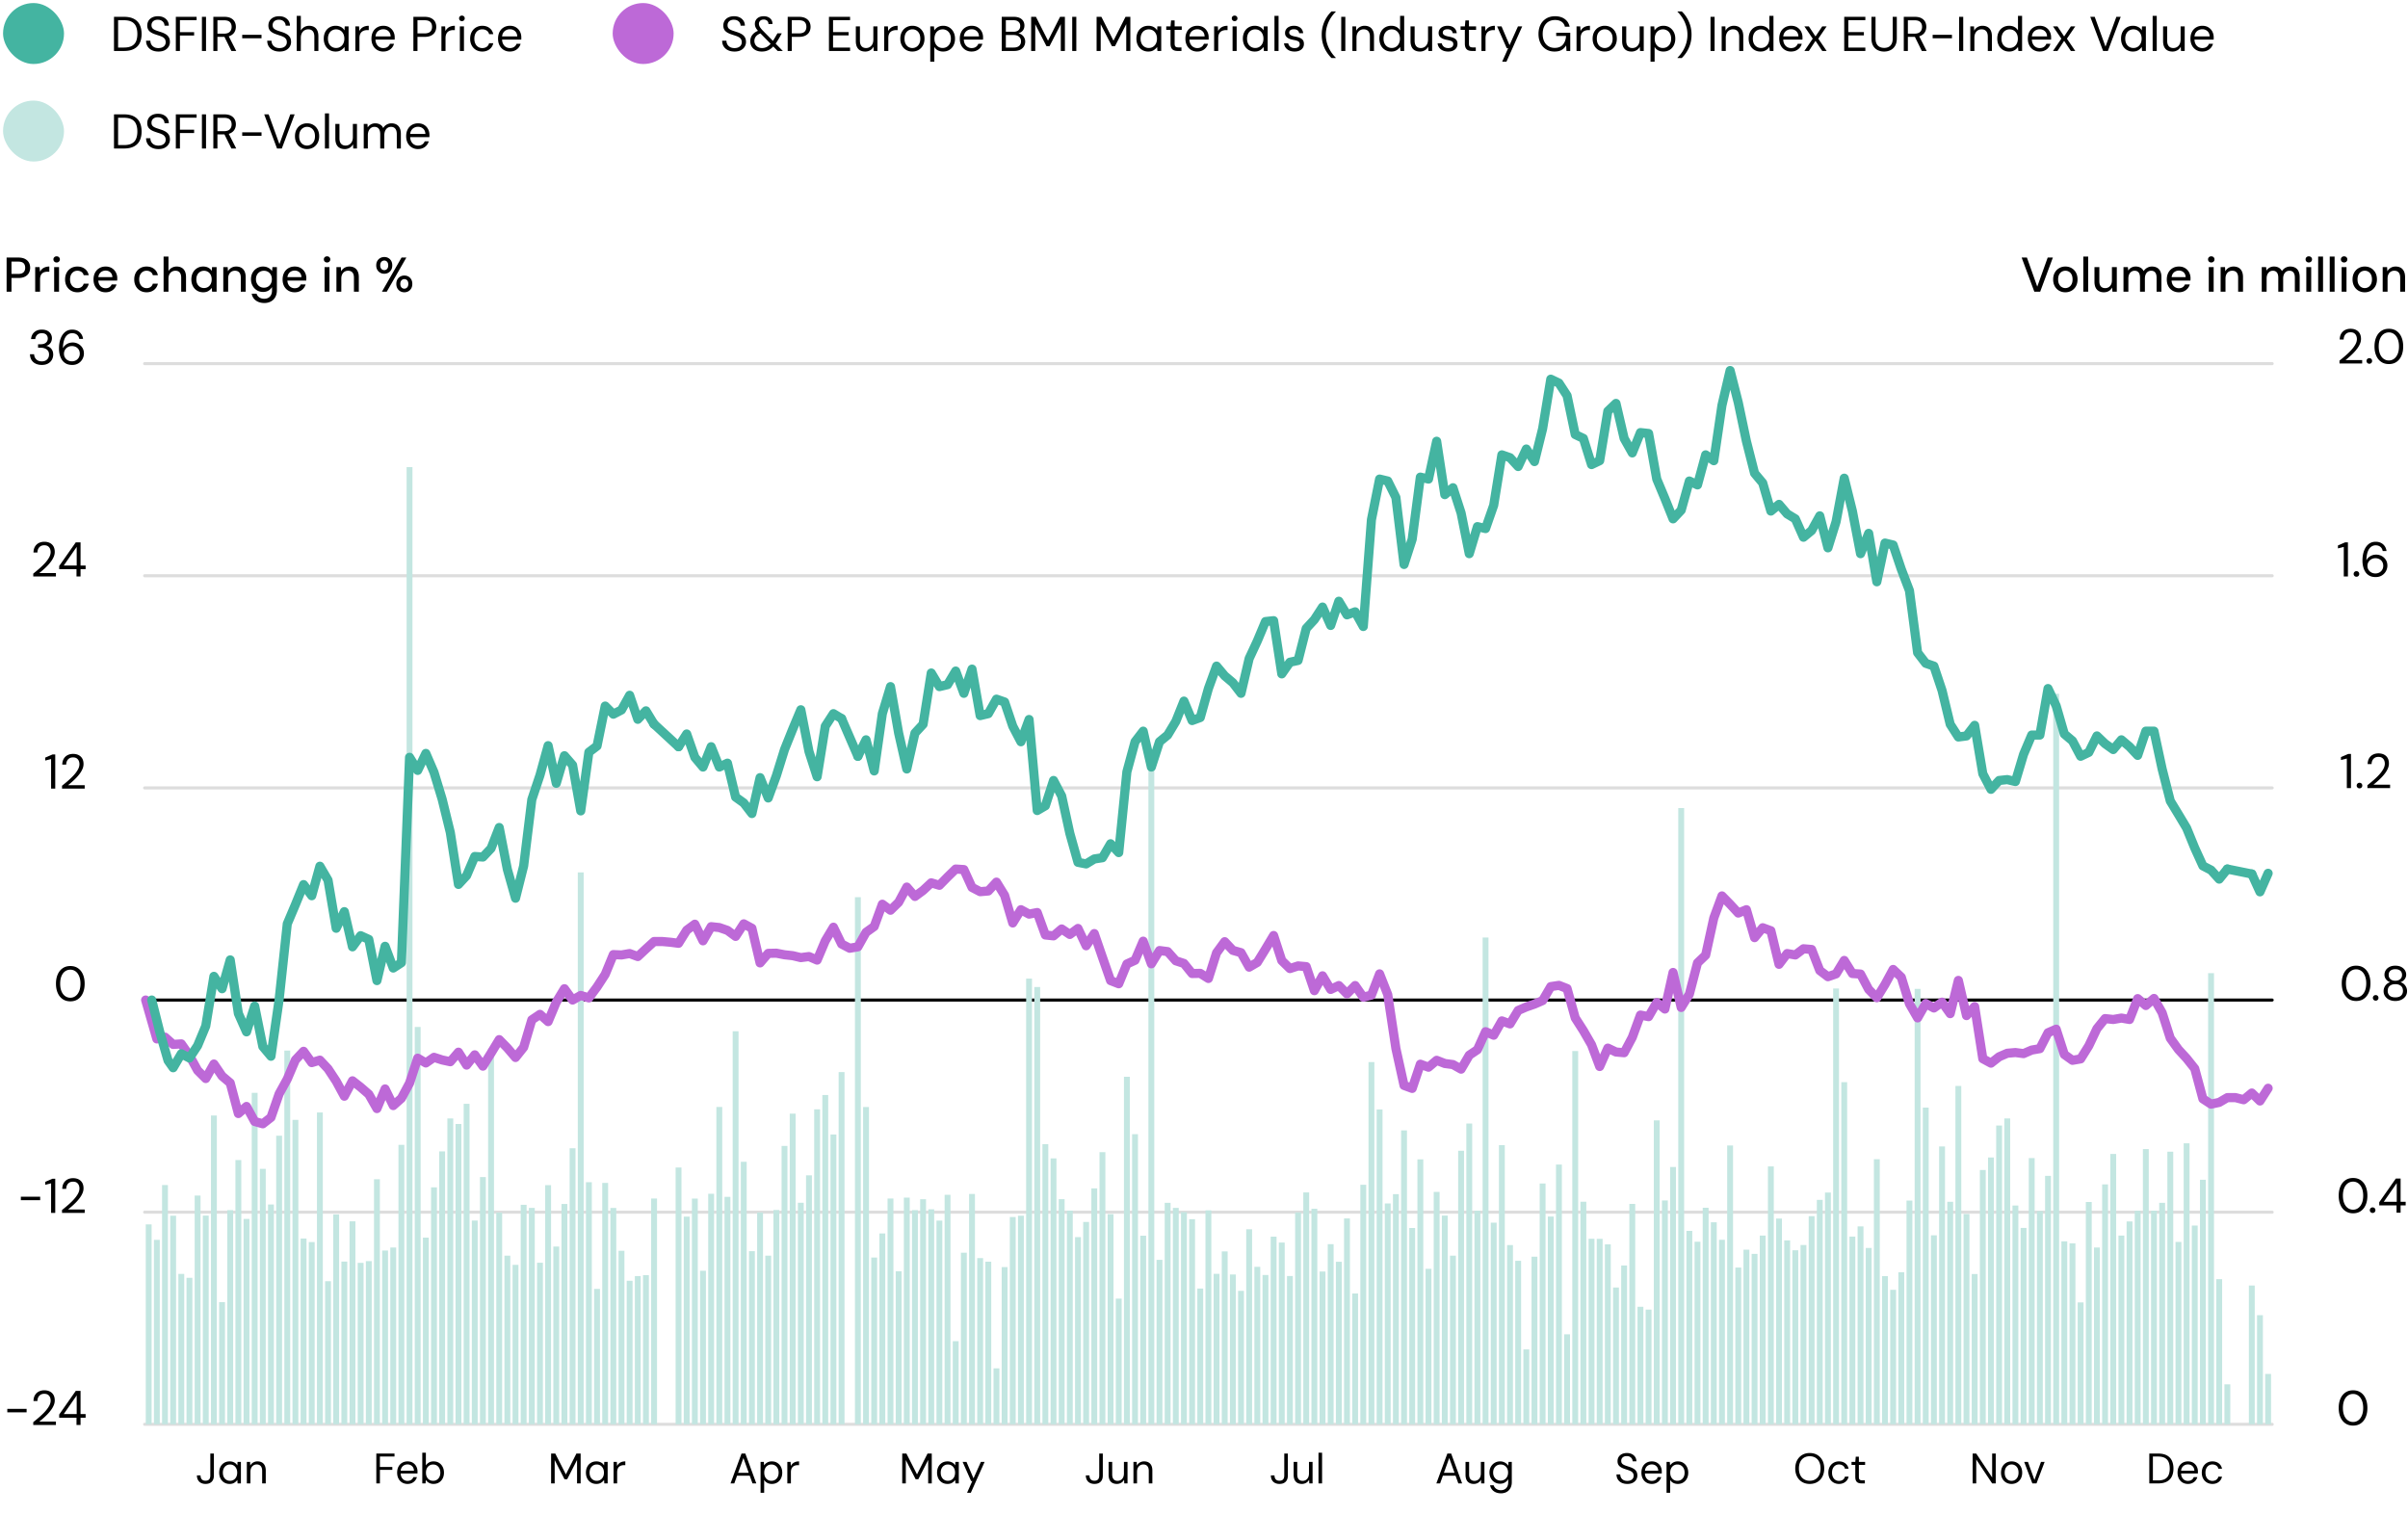 <svg xmlns="http://www.w3.org/2000/svg" width="790" height="497" viewBox="0 0 790 497"><g data-name="graphic"><g fill="none" stroke-linecap="round" stroke-miterlimit="10"><path stroke="#ddd" d="M47.445 467.309h698M47.445 397.709h698"/><path stroke="#000" d="M47.445 328.109h698"/><path stroke="#ddd" d="M47.445 258.509h698M47.445 188.909h698M47.445 119.309h698"/></g><path d="M2.168 95.704v-11.2h3.824c.896 0 1.632.149 2.208.448.576.299 1.002.698 1.28 1.2.277.501.416 1.071.416 1.712 0 .607-.136 1.165-.408 1.672s-.696.912-1.272 1.216c-.576.304-1.317.456-2.224.456H3.768v4.496h-1.6zm1.6-5.825h2.16c.842 0 1.442-.184 1.8-.552s.536-.856.536-1.464c0-.65-.179-1.152-.536-1.504-.357-.353-.958-.528-1.8-.528h-2.16v4.048zM11.543 95.704V87.64h1.44l.144 1.521c.181-.362.416-.669.704-.92s.626-.445 1.016-.584a3.958 3.958 0 011.336-.208v1.696h-.576c-.331 0-.646.04-.944.119-.299.08-.563.217-.792.408a1.891 1.891 0 00-.536.784c-.128.331-.192.741-.192 1.232v4.016h-1.6zM18.584 86.12c-.31 0-.563-.096-.76-.288s-.296-.438-.296-.736a.94.94 0 01.296-.712c.197-.187.451-.279.76-.279.298 0 .549.093.752.279a.926.926 0 01.304.712c0 .299-.101.544-.304.736s-.454.288-.752.288zm-.816 9.584V87.64h1.6v8.064h-1.6zM25.384 95.896c-.779 0-1.472-.179-2.08-.536a3.823 3.823 0 01-1.432-1.48c-.347-.629-.52-1.359-.52-2.191 0-.843.173-1.582.52-2.217a3.801 3.801 0 011.432-1.487c.608-.357 1.301-.536 2.08-.536.981 0 1.803.256 2.464.768.662.513 1.083 1.206 1.264 2.08h-1.664c-.106-.469-.35-.832-.728-1.088s-.83-.384-1.352-.384c-.427 0-.821.109-1.184.328a2.343 2.343 0 00-.872.96c-.219.421-.328.941-.328 1.56 0 .459.064.867.192 1.225s.301.658.52.903c.219.246.472.43.76.553.288.122.592.184.912.184.352 0 .669-.056.952-.168s.522-.28.72-.504c.197-.225.333-.49.408-.8h1.664c-.182.854-.603 1.538-1.264 2.056s-1.482.776-2.464.776zM34.631 95.896c-.768 0-1.451-.177-2.048-.528a3.69 3.69 0 01-1.4-1.472c-.336-.63-.504-1.36-.504-2.192 0-.854.168-1.598.504-2.232a3.724 3.724 0 011.4-1.487c.597-.357 1.291-.536 2.08-.536s1.466.176 2.032.528a3.635 3.635 0 011.312 1.399c.31.582.464 1.225.464 1.928a12.398 12.398 0 01-.032.752h-6.592V90.92h5.024c-.032-.672-.256-1.197-.672-1.576-.416-.378-.934-.567-1.552-.567-.438 0-.837.099-1.2.296a2.227 2.227 0 00-.872.864c-.219.378-.328.855-.328 1.432v.448c0 .598.109 1.102.328 1.512.218.411.509.72.872.928.363.208.757.312 1.184.312.512 0 .934-.112 1.264-.336.331-.225.576-.528.736-.912h1.6c-.139.49-.374.931-.704 1.319-.331.39-.739.696-1.224.921-.486.224-1.043.336-1.672.336zM48.071 95.896c-.779 0-1.472-.179-2.08-.536a3.823 3.823 0 01-1.432-1.48c-.347-.629-.52-1.359-.52-2.191 0-.843.173-1.582.52-2.217a3.801 3.801 0 011.432-1.487c.608-.357 1.301-.536 2.08-.536.981 0 1.803.256 2.464.768.662.513 1.083 1.206 1.264 2.08h-1.664c-.106-.469-.35-.832-.728-1.088s-.83-.384-1.352-.384c-.427 0-.821.109-1.184.328a2.343 2.343 0 00-.872.96c-.219.421-.328.941-.328 1.56 0 .459.064.867.192 1.225s.301.658.52.903c.219.246.472.43.76.553.288.122.592.184.912.184.352 0 .669-.056.952-.168s.522-.28.72-.504c.197-.225.333-.49.408-.8h1.664c-.182.854-.603 1.538-1.264 2.056s-1.482.776-2.464.776zM53.671 95.704v-11.52h1.6v4.768a2.87 2.87 0 011.112-1.104 3.17 3.17 0 011.576-.399c.64 0 1.189.131 1.648.392.458.262.811.651 1.056 1.168.245.518.368 1.166.368 1.944v4.752h-1.584v-4.576c0-.757-.16-1.33-.48-1.72-.32-.39-.794-.584-1.424-.584-.427 0-.811.102-1.152.304a2.16 2.16 0 00-.816.888c-.203.39-.304.862-.304 1.416v4.272h-1.6zM66.663 95.896c-.768 0-1.445-.185-2.032-.553a3.752 3.752 0 01-1.368-1.504c-.326-.634-.488-1.357-.488-2.168 0-.821.165-1.546.496-2.176a3.848 3.848 0 011.376-1.496c.587-.368 1.264-.552 2.032-.552.629 0 1.184.128 1.664.384s.853.608 1.12 1.056l.112-1.248h1.488v8.064h-1.472l-.128-1.248c-.246.374-.598.707-1.056 1-.459.293-1.04.44-1.744.44zm.256-1.393c.501 0 .944-.117 1.328-.352.384-.234.68-.565.888-.992s.312-.923.312-1.488-.104-1.059-.312-1.479a2.387 2.387 0 00-.888-.992 2.454 2.454 0 00-1.328-.36c-.48 0-.912.12-1.296.36a2.44 2.44 0 00-.896.992c-.213.421-.32.914-.32 1.479s.106 1.062.32 1.488.512.758.896.992c.384.234.816.352 1.296.352zM73.255 95.704V87.64h1.44l.096 1.376c.256-.479.619-.86 1.088-1.144.469-.282 1.008-.424 1.616-.424.64 0 1.189.128 1.648.384.458.256.816.643 1.072 1.16.256.518.384 1.165.384 1.944v4.768h-1.6v-4.608c0-.746-.166-1.312-.496-1.695-.331-.385-.811-.576-1.44-.576-.416 0-.79.099-1.12.296s-.595.488-.792.872-.296.854-.296 1.408v4.304h-1.6zM86.727 99.416a5.41 5.41 0 01-1.472-.192 4.05 4.05 0 01-1.248-.584 3.433 3.433 0 01-.928-.96 3.445 3.445 0 01-.496-1.319h1.6c.096.33.258.621.488.872.229.25.518.445.864.584.346.139.733.208 1.16.208.48 0 .912-.099 1.296-.296.384-.198.688-.502.912-.912.224-.411.336-.926.336-1.544v-1.088a3.74 3.74 0 01-.656.783 3.084 3.084 0 01-.968.593 3.563 3.563 0 01-1.304.224c-.757 0-1.432-.182-2.024-.544s-1.064-.858-1.416-1.488c-.352-.629-.528-1.344-.528-2.144 0-.811.176-1.528.528-2.152s.829-1.114 1.432-1.472a3.867 3.867 0 012.008-.536c.448 0 .858.066 1.232.2a3.398 3.398 0 011.696 1.304l.144-1.312h1.456v7.584c0 .683-.104 1.283-.312 1.801-.208.517-.496.952-.864 1.304s-.803.621-1.304.808-1.045.28-1.632.28zm-.144-5.024c.512 0 .965-.12 1.36-.36s.702-.568.92-.984c.218-.416.328-.896.328-1.439 0-.555-.109-1.037-.328-1.448-.219-.41-.526-.733-.92-.968s-.848-.353-1.36-.353c-.501 0-.949.118-1.344.353a2.49 2.49 0 00-.928.968c-.224.411-.336.894-.336 1.448 0 .544.112 1.023.336 1.439s.533.744.928.984.842.36 1.344.36zM96.663 95.896c-.768 0-1.451-.177-2.048-.528a3.69 3.69 0 01-1.4-1.472c-.336-.63-.504-1.36-.504-2.192 0-.854.168-1.598.504-2.232a3.724 3.724 0 011.4-1.487c.597-.357 1.291-.536 2.08-.536s1.466.176 2.032.528a3.635 3.635 0 011.312 1.399c.31.582.464 1.225.464 1.928a12.398 12.398 0 01-.032.752h-6.592V90.92h5.024c-.032-.672-.256-1.197-.672-1.576-.416-.378-.934-.567-1.552-.567-.438 0-.837.099-1.2.296a2.227 2.227 0 00-.872.864c-.219.378-.328.855-.328 1.432v.448c0 .598.109 1.102.328 1.512.218.411.509.72.872.928.363.208.757.312 1.184.312.512 0 .934-.112 1.264-.336.331-.225.576-.528.736-.912h1.6c-.139.49-.374.931-.704 1.319-.331.39-.739.696-1.224.921-.486.224-1.043.336-1.672.336zM107.303 86.12c-.31 0-.563-.096-.76-.288s-.296-.438-.296-.736a.94.94 0 01.296-.712c.197-.187.451-.279.76-.279.298 0 .549.093.752.279a.926.926 0 01.304.712c0 .299-.101.544-.304.736s-.454.288-.752.288zm-.816 9.584V87.64h1.6v8.064h-1.6zM110.375 95.704V87.64h1.44l.096 1.376c.256-.479.619-.86 1.088-1.144.469-.282 1.008-.424 1.616-.424.64 0 1.189.128 1.648.384.458.256.816.643 1.072 1.16.256.518.384 1.165.384 1.944v4.768h-1.6v-4.608c0-.746-.166-1.312-.496-1.695-.331-.385-.811-.576-1.44-.576-.416 0-.79.099-1.12.296s-.595.488-.792.872-.296.854-.296 1.408v4.304h-1.6zM126.07 89.816a2.64 2.64 0 01-1.328-.336 2.558 2.558 0 01-.952-.952c-.24-.411-.36-.898-.36-1.464s.12-1.051.36-1.456.56-.721.96-.944.845-.336 1.336-.336.933.112 1.328.336c.395.224.707.539.936.944.229.405.344.891.344 1.456s-.115 1.053-.344 1.464c-.229.41-.544.728-.944.952-.4.224-.845.336-1.336.336zm0-1.185c.234 0 .451-.059.648-.176s.354-.29.472-.52c.117-.229.176-.521.176-.872s-.059-.646-.176-.88-.275-.411-.472-.528-.408-.176-.632-.176c-.235 0-.456.059-.664.176s-.374.293-.496.528c-.123.234-.184.527-.184.88 0 .341.062.629.184.863a1.266 1.266 0 001.144.704zm-.768 7.073l6.432-11.2h1.584l-6.432 11.2h-1.584zm7.344.192a2.64 2.64 0 01-1.328-.336 2.502 2.502 0 01-.944-.952c-.235-.411-.352-.894-.352-1.448 0-.576.117-1.066.352-1.472.234-.405.549-.721.944-.944s.837-.336 1.328-.336c.512 0 .962.112 1.352.336.389.224.698.539.928.944s.344.896.344 1.472c0 .555-.115 1.037-.344 1.448-.229.41-.542.728-.936.952a2.676 2.676 0 01-1.344.336zm-.016-1.185c.245 0 .466-.059.664-.176a1.3 1.3 0 00.48-.521c.123-.229.184-.52.184-.871s-.059-.643-.176-.872a1.249 1.249 0 00-.472-.521 1.28 1.28 0 00-.664-.176c-.224 0-.438.059-.64.176s-.365.291-.488.521c-.123.229-.184.52-.184.872s.061.643.184.871c.123.229.282.403.48.521.197.117.408.176.632.176zM296 486.704v-9.8h1.372l3.472 6.846 3.458-6.846h1.386v9.8h-1.176v-7.7l-3.233 6.328h-.883l-3.22-6.3v7.672H296zM310.84 486.872c-.682 0-1.281-.161-1.799-.483a3.217 3.217 0 01-1.197-1.322c-.279-.561-.42-1.195-.42-1.904s.141-1.342.42-1.897c.28-.555.68-.991 1.197-1.309s1.122-.476 1.813-.476c.568 0 1.072.116 1.512.35.438.233.774.56 1.008.98l.07-1.162h1.105v7.056h-1.092l-.084-1.148c-.224.337-.544.64-.959.91s-.94.406-1.575.406zm.126-1.022a2.25 2.25 0 001.232-.337 2.31 2.31 0 00.833-.931c.2-.396.301-.865.301-1.407 0-.531-.101-.998-.301-1.399a2.305 2.305 0 00-.833-.938 2.26 2.26 0 00-1.232-.336c-.448 0-.852.112-1.211.336-.359.225-.637.537-.833.938s-.294.868-.294 1.399c0 .542.098 1.011.294 1.407s.474.707.833.931c.359.225.763.337 1.211.337zM317.266 489.784l1.723-3.864h-.406l-2.772-6.271h1.274l2.296 5.39 2.422-5.39h1.218l-4.521 10.136h-1.232zM239.668 486.704l3.612-9.8h1.246l3.598 9.8h-1.246l-2.982-8.33-2.996 8.33h-1.232zm1.652-2.52l.336-.952h4.438l.336.952h-5.11zM249.524 489.784v-10.136h1.064l.098 1.147c.149-.224.34-.436.574-.637.233-.2.513-.364.84-.49a3.142 3.142 0 011.134-.188c.681 0 1.276.163 1.785.489.508.327.905.769 1.19 1.323.285.556.427 1.188.427 1.897s-.142 1.342-.427 1.896a3.253 3.253 0 01-1.197 1.31c-.513.316-1.11.476-1.792.476-.569 0-1.073-.117-1.512-.35a2.43 2.43 0 01-1.008-.98v4.242h-1.176zm3.556-3.934c.457 0 .865-.112 1.225-.337.359-.224.639-.534.84-.931s.301-.865.301-1.407c0-.531-.1-.998-.301-1.399s-.481-.714-.84-.938a2.27 2.27 0 00-1.225-.336c-.467 0-.877.112-1.232.336-.355.225-.63.537-.826.938s-.294.868-.294 1.399c0 .542.098 1.011.294 1.407s.471.707.826.931c.354.225.765.337 1.232.337zM258.302 486.704v-7.056h1.064l.084 1.344c.159-.317.362-.588.609-.812.248-.224.546-.396.896-.518.35-.121.749-.182 1.197-.182v1.231h-.434c-.299 0-.583.04-.854.119a1.955 1.955 0 00-.721.385c-.21.178-.373.418-.49.722-.117.303-.175.679-.175 1.127v3.64h-1.176zM180.802 486.704v-9.8h1.372l3.473 6.846 3.458-6.846h1.386v9.8h-1.176v-7.7l-3.234 6.328h-.882l-3.22-6.3v7.672h-1.177zM195.643 486.872c-.682 0-1.281-.161-1.799-.483a3.21 3.21 0 01-1.197-1.322c-.28-.561-.42-1.195-.42-1.904s.14-1.342.42-1.897c.28-.555.679-.991 1.197-1.309.518-.317 1.122-.476 1.812-.476.569 0 1.073.116 1.512.35s.775.56 1.009.98l.069-1.162h1.106v7.056h-1.092l-.084-1.148c-.225.337-.544.64-.96.91-.415.271-.939.406-1.574.406zm.126-1.022c.467 0 .877-.112 1.231-.337.354-.224.633-.534.833-.931.201-.396.302-.865.302-1.407 0-.531-.101-.998-.302-1.399a2.297 2.297 0 00-.833-.938 2.254 2.254 0 00-1.231-.336c-.448 0-.853.112-1.211.336a2.235 2.235 0 00-.833.938c-.196.401-.294.868-.294 1.399 0 .542.098 1.011.294 1.407a2.231 2.231 0 002.044 1.268zM201.298 486.704v-7.056h1.064l.084 1.344c.158-.317.361-.588.608-.812.248-.224.547-.396.896-.518s.749-.182 1.197-.182v1.231h-.435c-.299 0-.583.04-.854.119a1.96 1.96 0 00-.722.385c-.21.178-.373.418-.489.722-.117.303-.176.679-.176 1.127v3.64h-1.176zM123.462 486.704v-9.8h5.964v.966h-4.788v3.444h4.074v.951h-4.074v4.438h-1.176zM133.682 486.872c-.654 0-1.237-.154-1.75-.462a3.186 3.186 0 01-1.204-1.295c-.29-.556-.434-1.202-.434-1.939 0-.746.142-1.395.427-1.945s.686-.98 1.204-1.288c.518-.309 1.113-.462 1.785-.462.69 0 1.278.153 1.764.462a3.09 3.09 0 011.113 1.211c.256.499.385 1.048.385 1.645v.294a4.6 4.6 0 01-.014.351h-5.782v-.91h4.634c-.028-.645-.241-1.148-.637-1.512-.397-.364-.894-.547-1.491-.547-.392 0-.761.092-1.106.273s-.621.448-.826.798c-.206.351-.308.786-.308 1.31v.392c0 .579.105 1.064.315 1.456s.485.686.826.882c.34.196.707.294 1.099.294.494 0 .903-.109 1.225-.329.322-.219.558-.52.707-.902h1.162c-.122.429-.322.81-.602 1.141-.28.331-.628.595-1.043.791-.416.196-.898.294-1.449.294zM142.236 486.872c-.401 0-.763-.059-1.085-.175a2.928 2.928 0 01-.847-.469 2.627 2.627 0 01-.602-.687l-.098 1.162h-1.064v-10.08h1.176v4.187c.224-.364.546-.677.966-.938.42-.261.938-.392 1.554-.392.691 0 1.291.16 1.799.482.508.322.905.761 1.19 1.316s.427 1.188.427 1.896-.142 1.345-.427 1.904-.684.999-1.197 1.316c-.513.316-1.11.476-1.792.476zm-.14-1.022c.466 0 .877-.112 1.232-.337.354-.224.632-.534.833-.931s.301-.865.301-1.407c0-.531-.1-.998-.301-1.399s-.479-.714-.833-.938c-.355-.224-.766-.336-1.232-.336s-.877.112-1.232.336c-.355.225-.63.537-.826.938s-.294.868-.294 1.399c0 .542.098 1.011.294 1.407s.471.707.826.931c.354.225.765.337 1.232.337zM67.445 486.872c-.588 0-1.095-.112-1.52-.336s-.751-.546-.979-.966-.343-.919-.343-1.498h1.189c0 .326.054.623.161.889.107.267.28.477.519.63.237.154.557.231.959.231.392 0 .702-.075.931-.225a1.23 1.23 0 00.49-.608c.098-.257.146-.549.146-.875v-7.21h1.176v7.21c0 .877-.24 1.557-.721 2.037s-1.15.721-2.009.721zM75.327 486.872c-.682 0-1.281-.161-1.799-.483a3.21 3.21 0 01-1.197-1.322c-.28-.561-.42-1.195-.42-1.904s.14-1.342.42-1.897c.28-.555.679-.991 1.197-1.309.518-.317 1.122-.476 1.812-.476.569 0 1.073.116 1.512.35s.775.56 1.009.98l.069-1.162h1.106v7.056h-1.092l-.084-1.148c-.225.337-.544.64-.96.91-.415.271-.939.406-1.574.406zm.126-1.022c.467 0 .877-.112 1.231-.337.354-.224.633-.534.833-.931.201-.396.302-.865.302-1.407 0-.531-.101-.998-.302-1.399a2.297 2.297 0 00-.833-.938 2.254 2.254 0 00-1.231-.336c-.448 0-.853.112-1.211.336a2.235 2.235 0 00-.833.938c-.196.401-.294.868-.294 1.399 0 .542.098 1.011.294 1.407a2.231 2.231 0 002.044 1.268zM80.983 486.704v-7.056h1.063l.057 1.231c.224-.438.543-.781.959-1.028a2.716 2.716 0 011.421-.371c.551 0 1.026.109 1.428.329.401.219.714.551.938.993.224.443.336 1.006.336 1.688v4.214h-1.177v-4.088c0-.709-.156-1.241-.469-1.596-.312-.355-.754-.532-1.323-.532-.392 0-.741.096-1.05.287a2.008 2.008 0 00-.734.826c-.183.359-.273.805-.273 1.337v3.766h-1.176zM359.073 486.872c-.588 0-1.094-.112-1.519-.336s-.751-.546-.98-.966-.343-.919-.343-1.498h1.19c0 .326.054.623.161.889.107.267.28.477.518.63.238.154.557.231.959.231.392 0 .702-.075.931-.225a1.23 1.23 0 00.49-.608c.098-.257.147-.549.147-.875v-7.21h1.176v7.21c0 .877-.24 1.557-.721 2.037s-1.15.721-2.009.721zM366.395 486.872c-.542 0-1.015-.107-1.421-.322a2.154 2.154 0 01-.938-.994c-.22-.447-.329-1.008-.329-1.68v-4.228h1.176v4.102c0 .7.154 1.228.462 1.582.308.354.742.532 1.302.532.392 0 .747-.096 1.064-.287s.567-.467.749-.826.273-.805.273-1.337v-3.766h1.176v7.056h-1.064l-.07-1.232a2.385 2.385 0 01-.952 1.029c-.42.247-.896.371-1.428.371zM371.855 486.704v-7.056h1.064l.056 1.231c.224-.438.543-.781.959-1.028a2.716 2.716 0 011.421-.371c.551 0 1.027.109 1.428.329.401.219.714.551.938.993.224.443.336 1.006.336 1.688v4.214h-1.176v-4.088c0-.709-.156-1.241-.469-1.596-.313-.355-.754-.532-1.323-.532-.392 0-.742.096-1.05.287s-.553.467-.735.826c-.182.359-.273.805-.273 1.337v3.766h-1.176z"/><g><path d="M419.78 486.872c-.588 0-1.095-.112-1.52-.336s-.751-.546-.979-.966-.343-.919-.343-1.498h1.189c0 .326.054.623.161.889.107.267.28.477.519.63.237.154.557.231.959.231.392 0 .702-.075.931-.225a1.23 1.23 0 00.49-.608c.098-.257.146-.549.146-.875v-7.21h1.176v7.21c0 .877-.24 1.557-.721 2.037s-1.15.721-2.009.721zM427.102 486.872c-.541 0-1.015-.107-1.421-.322a2.154 2.154 0 01-.938-.994c-.22-.447-.329-1.008-.329-1.68v-4.228h1.176v4.102c0 .7.154 1.228.462 1.582s.742.532 1.302.532c.393 0 .747-.096 1.064-.287s.566-.467.749-.826c.182-.359.272-.805.272-1.337v-3.766h1.177v7.056h-1.064l-.07-1.232a2.383 2.383 0 01-.951 1.029 2.768 2.768 0 01-1.429.371zM432.562 486.704v-10.08h1.176v10.08h-1.176z"/></g><g><path d="M471.226 486.704l3.612-9.8h1.246l3.598 9.8h-1.246l-2.982-8.33-2.996 8.33h-1.232zm1.652-2.52l.336-.952h4.438l.336.952h-5.11zM483.49 486.872c-.542 0-1.015-.107-1.421-.322a2.154 2.154 0 01-.938-.994c-.22-.447-.329-1.008-.329-1.68v-4.228h1.176v4.102c0 .7.154 1.228.462 1.582.308.354.742.532 1.302.532.392 0 .747-.096 1.064-.287s.567-.467.749-.826.273-.805.273-1.337v-3.766h1.176v7.056h-1.064l-.07-1.232a2.385 2.385 0 01-.952 1.029c-.42.247-.896.371-1.428.371zM492.422 489.952c-.458 0-.885-.059-1.281-.175a3.433 3.433 0 01-1.064-.519 3.142 3.142 0 01-.784-.826 2.94 2.94 0 01-.427-1.112h1.162c.103.317.266.597.49.84.224.242.497.432.819.567.322.135.679.202 1.071.202a2.58 2.58 0 001.225-.286c.359-.191.644-.483.854-.875.21-.393.315-.878.315-1.456v-1.009a3.136 3.136 0 01-.588.735 2.81 2.81 0 01-.882.553c-.345.141-.747.21-1.204.21a3.363 3.363 0 01-1.764-.469c-.523-.312-.938-.746-1.246-1.302s-.462-1.188-.462-1.897c0-.719.154-1.351.462-1.896s.726-.976 1.253-1.288 1.118-.469 1.771-.469a3.114 3.114 0 012.03.699c.261.215.471.453.63.715l.112-1.246h1.064v6.649c0 .579-.089 1.092-.266 1.54a3.393 3.393 0 01-.735 1.148 3.061 3.061 0 01-1.12.721 4.055 4.055 0 01-1.435.245zm-.112-4.172c.476 0 .898-.112 1.267-.336.369-.225.658-.534.868-.932.21-.396.315-.855.315-1.379 0-.531-.105-.994-.315-1.386s-.5-.697-.868-.917a2.434 2.434 0 00-1.267-.329c-.467 0-.887.11-1.26.329-.374.22-.665.525-.875.917s-.315.854-.315 1.386c0 .523.105.982.315 1.379.21.397.501.707.875.932a2.4 2.4 0 001.26.336z"/></g><g><path d="M533.872 486.872c-.719 0-1.344-.131-1.876-.392a2.932 2.932 0 01-1.232-1.093c-.29-.466-.434-1.008-.434-1.624h1.232c0 .383.089.735.266 1.058s.436.579.777.77c.341.191.763.287 1.267.287.438 0 .814-.072 1.127-.217.313-.145.551-.343.714-.595a1.54 1.54 0 00.245-.854c0-.383-.082-.692-.245-.931a1.84 1.84 0 00-.665-.581 5.814 5.814 0 00-.973-.399 39.042 39.042 0 01-1.155-.385c-.775-.261-1.344-.586-1.708-.973-.364-.388-.546-.894-.546-1.52 0-.531.124-.998.371-1.399s.602-.717 1.064-.945 1.01-.343 1.645-.343c.625 0 1.169.116 1.631.35.462.233.824.553 1.085.959.261.406.392.875.392 1.407h-1.232a1.697 1.697 0 00-.847-1.449c-.285-.173-.642-.259-1.071-.259a2.117 2.117 0 00-.945.175c-.275.126-.49.306-.644.539s-.231.519-.231.854c0 .317.067.573.203.77.135.196.331.362.588.497.256.136.558.259.903.371s.728.238 1.148.378c.476.159.898.353 1.267.581s.658.521.868.875.315.808.315 1.358c0 .467-.124.907-.371 1.322-.248.416-.614.754-1.099 1.016-.485.261-1.097.392-1.834.392zM541.894 486.872c-.654 0-1.237-.154-1.75-.462a3.186 3.186 0 01-1.204-1.295c-.29-.556-.434-1.202-.434-1.939 0-.746.142-1.395.427-1.945s.686-.98 1.204-1.288c.518-.309 1.113-.462 1.785-.462.69 0 1.278.153 1.764.462a3.09 3.09 0 011.113 1.211c.256.499.385 1.048.385 1.645v.294a4.6 4.6 0 01-.014.351h-5.782v-.91h4.634c-.028-.645-.241-1.148-.637-1.512-.397-.364-.894-.547-1.491-.547-.392 0-.761.092-1.106.273s-.621.448-.826.798c-.206.351-.308.786-.308 1.31v.392c0 .579.105 1.064.315 1.456s.485.686.826.882c.34.196.707.294 1.099.294.494 0 .903-.109 1.225-.329.322-.219.558-.52.707-.902h1.162c-.122.429-.322.81-.602 1.141-.28.331-.628.595-1.043.791-.416.196-.898.294-1.449.294zM546.752 489.784v-10.136h1.064l.098 1.147c.149-.224.34-.436.574-.637.233-.2.513-.364.84-.49a3.142 3.142 0 011.134-.188c.681 0 1.276.163 1.785.489.508.327.905.769 1.19 1.323.285.556.427 1.188.427 1.897s-.142 1.342-.427 1.896a3.253 3.253 0 01-1.197 1.31c-.513.316-1.11.476-1.792.476-.569 0-1.073-.117-1.512-.35a2.43 2.43 0 01-1.008-.98v4.242h-1.176zm3.556-3.934c.457 0 .865-.112 1.225-.337.359-.224.639-.534.84-.931s.301-.865.301-1.407c0-.531-.1-.998-.301-1.399s-.481-.714-.84-.938a2.27 2.27 0 00-1.225-.336c-.467 0-.877.112-1.232.336-.355.225-.63.537-.826.938s-.294.868-.294 1.399c0 .542.098 1.011.294 1.407s.471.707.826.931c.354.225.765.337 1.232.337z"/></g><g><path d="M593.718 486.872c-.943 0-1.771-.212-2.485-.637s-1.27-1.018-1.666-1.778c-.397-.761-.595-1.645-.595-2.653 0-.998.198-1.878.595-2.639a4.422 4.422 0 011.666-1.785c.714-.429 1.542-.644 2.485-.644.961 0 1.799.215 2.513.644a4.378 4.378 0 011.659 1.785c.392.761.588 1.641.588 2.639 0 1.009-.196 1.893-.588 2.653a4.323 4.323 0 01-1.659 1.778c-.714.425-1.552.637-2.513.637zm0-1.037c.709 0 1.332-.161 1.869-.482a3.212 3.212 0 001.246-1.387c.294-.602.441-1.322.441-2.163s-.147-1.561-.441-2.163c-.294-.602-.709-1.062-1.246-1.379-.537-.316-1.16-.476-1.869-.476-.7 0-1.318.159-1.855.476-.537.317-.952.777-1.246 1.379-.294.603-.441 1.323-.441 2.163s.147 1.562.441 2.163a3.218 3.218 0 001.246 1.387c.537.321 1.155.482 1.855.482zM603.309 486.872c-.663 0-1.258-.154-1.785-.462s-.94-.739-1.239-1.295-.448-1.197-.448-1.925c0-.747.149-1.396.448-1.946s.712-.982 1.239-1.295 1.122-.469 1.785-.469c.84 0 1.54.217 2.1.65.56.435.915 1.016 1.064 1.743h-1.204a1.575 1.575 0 00-.686-1.021c-.364-.243-.793-.364-1.288-.364-.401 0-.772.101-1.113.301-.34.201-.616.502-.826.903s-.315.896-.315 1.483c0 .439.061.829.182 1.169.122.341.285.623.49.848.205.224.446.395.721.511.275.117.562.175.861.175.336 0 .639-.054.91-.161a1.711 1.711 0 001.064-1.238h1.204a2.888 2.888 0 01-1.071 1.729c-.565.443-1.262.665-2.093.665zM610.714 486.704c-.42 0-.784-.065-1.092-.196a1.393 1.393 0 01-.707-.665c-.164-.312-.245-.734-.245-1.267v-3.934h-1.232v-.994h1.232l.154-1.708h1.022v1.708h2.044v.994h-2.044v3.934c0 .438.089.735.266.889.177.154.49.231.938.231h.756v1.008h-1.092z"/></g><g><path d="M647.173 486.704v-9.8h1.176l5.222 7.854v-7.854h1.176v9.8h-1.176l-5.222-7.854v7.854h-1.176zM659.927 486.872a3.445 3.445 0 01-1.764-.455 3.2 3.2 0 01-1.232-1.288c-.299-.555-.448-1.201-.448-1.938 0-.756.151-1.412.455-1.968a3.237 3.237 0 011.246-1.287 3.478 3.478 0 011.771-.455c.672 0 1.267.151 1.785.455.518.303.929.732 1.232 1.287.303.556.455 1.207.455 1.953s-.154 1.398-.462 1.953a3.301 3.301 0 01-1.246 1.288c-.522.304-1.12.455-1.792.455zm.014-1.008a2.2 2.2 0 001.12-.301c.345-.201.625-.502.84-.903.214-.401.322-.896.322-1.484 0-.597-.105-1.094-.315-1.49a2.2 2.2 0 00-.826-.896 2.189 2.189 0 00-1.127-.301 2.171 2.171 0 00-1.953 1.197c-.21.396-.315.894-.315 1.49 0 .588.105 1.083.315 1.484s.485.702.826.903c.341.2.712.301 1.113.301zM666.759 486.704l-2.674-7.056h1.232l2.128 5.922 2.142-5.922h1.204l-2.674 7.056h-1.358z"/></g><g><path d="M705.129 486.704v-9.8h2.884c1.148 0 2.096.198 2.842.595.747.396 1.3.962 1.659 1.694s.539 1.612.539 2.639c0 1.008-.18 1.876-.539 2.604-.359.728-.912 1.287-1.659 1.68-.746.392-1.693.588-2.842.588h-2.884zm1.176-.981h1.68c.952 0 1.711-.155 2.275-.469a2.672 2.672 0 001.211-1.344c.243-.583.364-1.276.364-2.079 0-.821-.121-1.526-.364-2.114-.242-.588-.646-1.04-1.211-1.357s-1.323-.477-2.275-.477h-1.68v7.84zM717.785 486.872c-.654 0-1.237-.154-1.75-.462a3.186 3.186 0 01-1.204-1.295c-.29-.556-.435-1.202-.435-1.939 0-.746.143-1.395.427-1.945.285-.551.687-.98 1.204-1.288.519-.309 1.113-.462 1.785-.462.69 0 1.278.153 1.765.462.484.308.855.712 1.112 1.211s.385 1.048.385 1.645v.294a4.6 4.6 0 01-.014.351h-5.782v-.91h4.635c-.028-.645-.241-1.148-.638-1.512-.396-.364-.894-.547-1.49-.547-.393 0-.762.092-1.106.273a2.05 2.05 0 00-.826.798c-.205.351-.308.786-.308 1.31v.392c0 .579.104 1.064.314 1.456s.485.686.826.882.707.294 1.1.294c.494 0 .902-.109 1.225-.329.322-.219.558-.52.707-.902h1.162c-.122.429-.322.81-.603 1.141-.279.331-.628.595-1.043.791s-.898.294-1.448.294zM725.82 486.872c-.663 0-1.258-.154-1.785-.462s-.94-.739-1.239-1.295-.447-1.197-.447-1.925c0-.747.148-1.396.447-1.946s.712-.982 1.239-1.295 1.122-.469 1.785-.469c.84 0 1.54.217 2.1.65.561.435.915 1.016 1.064 1.743h-1.204a1.575 1.575 0 00-.686-1.021c-.364-.243-.794-.364-1.288-.364-.401 0-.772.101-1.113.301-.341.201-.616.502-.826.903s-.314.896-.314 1.483c0 .439.061.829.182 1.169.121.341.284.623.49.848.205.224.445.395.721.511.275.117.562.175.861.175.336 0 .639-.054.91-.161.271-.106.499-.268.686-.482s.312-.467.378-.756h1.204c-.149.709-.507 1.285-1.071 1.729s-1.262.665-2.093.665z"/></g><g><path d="M667.409 95.704l-4.16-11.2h1.728l3.392 9.536 3.424-9.536h1.696l-4.16 11.2h-1.92zM677.569 95.896c-.757 0-1.438-.177-2.04-.528a3.77 3.77 0 01-1.424-1.48c-.347-.634-.52-1.367-.52-2.199 0-.854.176-1.598.528-2.232s.832-1.128 1.44-1.479c.608-.353 1.291-.528 2.048-.528.768 0 1.451.176 2.048.528a3.806 3.806 0 011.416 1.472c.346.629.52 1.371.52 2.224s-.174 1.595-.52 2.225a3.775 3.775 0 01-1.432 1.472c-.608.352-1.296.528-2.064.528zm0-1.376c.437 0 .834-.106 1.192-.32.357-.213.646-.53.864-.952.218-.421.328-.946.328-1.576s-.106-1.154-.32-1.576c-.213-.421-.499-.738-.856-.951-.357-.214-.75-.32-1.176-.32s-.821.106-1.184.32c-.363.213-.654.53-.872.951-.219.422-.328.947-.328 1.576s.109 1.155.328 1.576c.218.422.506.739.864.952.357.214.744.32 1.16.32zM683.473 95.704v-11.52h1.6v11.52h-1.6zM690.225 95.896c-.629 0-1.176-.128-1.64-.385a2.557 2.557 0 01-1.072-1.151c-.25-.513-.376-1.157-.376-1.937v-4.784h1.6v4.608c0 .758.165 1.328.496 1.712.331.384.805.576 1.424.576.416 0 .792-.102 1.128-.304.336-.203.6-.496.792-.88.192-.385.288-.854.288-1.408v-4.305h1.6v8.064h-1.424l-.112-1.376a2.729 2.729 0 01-1.072 1.152c-.47.277-1.014.416-1.632.416zM696.657 95.704V87.64h1.44l.112 1.137a2.736 2.736 0 011.024-.977 2.941 2.941 0 011.44-.352c.405 0 .773.056 1.104.168s.624.28.88.504c.256.224.464.502.624.832.288-.47.675-.837 1.16-1.104.485-.266 1-.399 1.544-.399.65 0 1.21.131 1.68.392a2.55 2.55 0 011.072 1.168c.245.518.368 1.16.368 1.929v4.768h-1.584v-4.608c0-.746-.152-1.312-.456-1.695-.304-.385-.75-.576-1.336-.576-.395 0-.747.102-1.056.304-.31.203-.552.496-.728.88-.176.385-.264.854-.264 1.408v4.288h-1.6v-4.608c0-.746-.152-1.312-.456-1.695-.304-.385-.75-.576-1.336-.576-.374 0-.715.102-1.024.304a2.085 2.085 0 00-.736.88c-.182.385-.272.854-.272 1.408v4.288h-1.6zM714.816 95.896c-.768 0-1.451-.177-2.048-.528a3.69 3.69 0 01-1.4-1.472c-.336-.63-.504-1.36-.504-2.192 0-.854.168-1.598.504-2.232a3.724 3.724 0 011.4-1.487c.597-.357 1.291-.536 2.08-.536s1.466.176 2.032.528a3.635 3.635 0 011.312 1.399c.31.582.464 1.225.464 1.928a12.398 12.398 0 01-.032.752h-6.592V90.92h5.024c-.032-.672-.256-1.197-.672-1.576-.416-.378-.934-.567-1.552-.567-.438 0-.837.099-1.2.296a2.227 2.227 0 00-.872.864c-.219.378-.328.855-.328 1.432v.448c0 .598.109 1.102.328 1.512.218.411.509.72.872.928.363.208.757.312 1.184.312.512 0 .934-.112 1.264-.336.331-.225.576-.528.736-.912h1.6c-.139.49-.374.931-.704 1.319-.331.39-.739.696-1.224.921-.486.224-1.043.336-1.672.336zM725.457 86.12c-.31 0-.563-.096-.76-.288s-.296-.438-.296-.736a.94.94 0 01.296-.712c.197-.187.451-.279.76-.279.298 0 .549.093.752.279a.926.926 0 01.304.712c0 .299-.101.544-.304.736s-.454.288-.752.288zm-.816 9.584V87.64h1.6v8.064h-1.6zM728.528 95.704V87.64h1.44l.096 1.376c.256-.479.619-.86 1.088-1.144.469-.282 1.008-.424 1.616-.424.64 0 1.189.128 1.648.384.458.256.816.643 1.072 1.16.256.518.384 1.165.384 1.944v4.768h-1.6v-4.608c0-.746-.166-1.312-.496-1.695-.331-.385-.811-.576-1.44-.576-.416 0-.79.099-1.12.296s-.595.488-.792.872-.296.854-.296 1.408v4.304h-1.6zM742.016 95.704V87.64h1.44l.112 1.137a2.736 2.736 0 011.024-.977 2.941 2.941 0 011.44-.352c.405 0 .773.056 1.104.168s.624.28.88.504c.256.224.464.502.624.832.288-.47.675-.837 1.16-1.104.485-.266 1-.399 1.544-.399.65 0 1.21.131 1.68.392a2.55 2.55 0 011.072 1.168c.245.518.368 1.16.368 1.929v4.768h-1.584v-4.608c0-.746-.152-1.312-.456-1.695-.304-.385-.75-.576-1.336-.576-.395 0-.747.102-1.056.304-.31.203-.552.496-.728.88-.176.385-.264.854-.264 1.408v4.288h-1.6v-4.608c0-.746-.152-1.312-.456-1.695-.304-.385-.75-.576-1.336-.576-.374 0-.715.102-1.024.304a2.085 2.085 0 00-.736.88c-.182.385-.272.854-.272 1.408v4.288h-1.6zM757.456 86.12c-.31 0-.563-.096-.76-.288s-.296-.438-.296-.736a.94.94 0 01.296-.712c.197-.187.451-.279.76-.279.298 0 .549.093.752.279a.926.926 0 01.304.712c0 .299-.101.544-.304.736s-.454.288-.752.288zm-.816 9.584V87.64h1.6v8.064h-1.6zM760.528 95.704v-11.52h1.6v11.52h-1.6zM764.32 95.704v-11.52h1.6v11.52h-1.6zM769.04 86.12c-.31 0-.563-.096-.76-.288s-.296-.438-.296-.736a.94.94 0 01.296-.712c.197-.187.451-.279.76-.279.298 0 .549.093.752.279a.926.926 0 01.304.712c0 .299-.101.544-.304.736s-.454.288-.752.288zm-.816 9.584V87.64h1.6v8.064h-1.6zM775.792 95.896c-.757 0-1.438-.177-2.04-.528a3.77 3.77 0 01-1.424-1.48c-.347-.634-.52-1.367-.52-2.199 0-.854.176-1.598.528-2.232s.832-1.128 1.44-1.479c.608-.353 1.291-.528 2.048-.528.768 0 1.451.176 2.048.528a3.806 3.806 0 011.416 1.472c.346.629.52 1.371.52 2.224s-.174 1.595-.52 2.225a3.775 3.775 0 01-1.432 1.472c-.608.352-1.296.528-2.064.528zm0-1.376c.437 0 .834-.106 1.192-.32.357-.213.646-.53.864-.952.218-.421.328-.946.328-1.576s-.106-1.154-.32-1.576c-.213-.421-.499-.738-.856-.951-.357-.214-.75-.32-1.176-.32s-.821.106-1.184.32c-.363.213-.654.53-.872.951-.219.422-.328.947-.328 1.576s.109 1.155.328 1.576c.218.422.506.739.864.952.357.214.744.32 1.16.32zM781.696 95.704V87.64h1.44l.096 1.376c.256-.479.619-.86 1.088-1.144.469-.282 1.008-.424 1.616-.424.64 0 1.189.128 1.648.384.458.256.816.643 1.072 1.16.256.518.384 1.165.384 1.944v4.768h-1.6v-4.608c0-.746-.166-1.312-.496-1.695-.331-.385-.811-.576-1.44-.576-.416 0-.79.099-1.12.296s-.595.488-.792.872-.296.854-.296 1.408v4.304h-1.6z"/></g><g><path d="M767.524 119.261v-.944c.757-.597 1.48-1.199 2.168-1.808s1.299-1.213 1.832-1.816c.533-.603.952-1.191 1.256-1.768.304-.576.456-1.131.456-1.664 0-.395-.069-.76-.208-1.096s-.36-.61-.664-.824c-.304-.213-.712-.32-1.224-.32-.501 0-.917.109-1.248.328-.331.219-.579.507-.744.864s-.248.749-.248 1.176h-1.296c.01-.736.168-1.368.472-1.896a3.038 3.038 0 011.256-1.208c.533-.277 1.141-.416 1.824-.416.672 0 1.264.125 1.776.376.512.25.915.621 1.208 1.111.293.491.44 1.109.44 1.856 0 .522-.109 1.045-.328 1.567-.219.523-.509 1.032-.872 1.528s-.766.974-1.208 1.433c-.442.458-.896.891-1.36 1.296s-.899.773-1.304 1.104h5.456v1.12h-7.44zM777.316 119.341a.9.9 0 01-.928-.912.9.9 0 01.928-.912c.267 0 .485.088.656.264.17.177.256.393.256.648s-.086.472-.256.648a.872.872 0 01-.656.264zM783.731 119.453c-.981 0-1.824-.243-2.528-.729s-1.246-1.162-1.624-2.032c-.379-.869-.568-1.88-.568-3.031s.189-2.163.568-3.032c.378-.869.92-1.547 1.624-2.032s1.546-.728 2.528-.728 1.821.242 2.52.728 1.235 1.163 1.608 2.032.56 1.88.56 3.032-.187 2.162-.56 3.031c-.374.87-.91 1.547-1.608 2.032s-1.539.729-2.52.729zm0-1.184c.629 0 1.195-.184 1.696-.552.501-.368.896-.896 1.184-1.584.288-.688.432-1.512.432-2.472s-.144-1.784-.432-2.473c-.288-.688-.683-1.213-1.184-1.576a2.827 2.827 0 00-1.696-.544c-.65 0-1.229.182-1.736.544-.507.363-.901.889-1.184 1.576-.283.688-.424 1.513-.424 2.473s.141 1.783.424 2.472c.283.688.677 1.216 1.184 1.584a2.877 2.877 0 001.736.552z"/></g><g><path d="M768.932 189.143v-9.696l-1.92.48v-.96l2.368-1.024h.912v11.2h-1.36zM773.092 189.223a.9.9 0 01-.928-.912.9.9 0 01.928-.912c.267 0 .485.088.656.264.17.177.256.393.256.648s-.086.472-.256.648a.872.872 0 01-.656.264zM779.396 189.335c-.811 0-1.493-.152-2.048-.456a3.62 3.62 0 01-1.328-1.225c-.331-.512-.573-1.085-.728-1.72s-.232-1.282-.232-1.944c0-1.237.17-2.322.512-3.256.341-.933.834-1.664 1.48-2.191.645-.528 1.421-.792 2.328-.792.704 0 1.309.136 1.816.407.506.272.909.638 1.208 1.097.298.458.48.971.544 1.536H781.7c-.107-.598-.366-1.059-.776-1.385-.411-.325-.931-.487-1.56-.487-.555 0-1.056.173-1.504.52-.448.347-.803.872-1.064 1.576-.262.704-.414 1.605-.456 2.704v.128a3.28 3.28 0 01.712-.937 3.511 3.511 0 011.096-.68c.427-.17.901-.256 1.424-.256.64 0 1.237.149 1.792.448a3.643 3.643 0 011.352 1.256c.346.539.52 1.171.52 1.896 0 .63-.155 1.232-.464 1.809a3.732 3.732 0 01-1.328 1.408c-.576.362-1.259.544-2.048.544zm-.096-1.184c.49 0 .93-.109 1.32-.328a2.429 2.429 0 001.256-2.184c0-.501-.112-.938-.336-1.312a2.34 2.34 0 00-.92-.872c-.39-.208-.83-.312-1.32-.312s-.934.112-1.328.336-.707.525-.936.904-.344.803-.344 1.271c0 .48.114.907.344 1.28s.542.67.936.888a2.69 2.69 0 001.328.328z"/></g><g><path d="M769.932 258.574v-9.696l-1.92.48v-.96l2.368-1.024h.912v11.2h-1.36zM774.092 258.654a.9.9 0 01-.928-.912.9.9 0 01.928-.912c.267 0 .485.088.656.264.17.177.256.393.256.648s-.086.472-.256.648a.872.872 0 01-.656.264zM776.684 258.574v-.944c.757-.597 1.48-1.199 2.168-1.808s1.299-1.213 1.832-1.816c.533-.603.952-1.191 1.256-1.768.304-.576.456-1.131.456-1.664 0-.395-.069-.76-.208-1.096s-.36-.61-.664-.824c-.304-.213-.712-.32-1.224-.32-.501 0-.917.109-1.248.328-.331.219-.579.507-.744.864s-.248.749-.248 1.176h-1.296c.01-.736.168-1.368.472-1.896a3.038 3.038 0 011.256-1.208c.533-.277 1.141-.416 1.824-.416.672 0 1.264.125 1.776.376.512.25.915.621 1.208 1.111.293.491.44 1.109.44 1.856 0 .522-.109 1.045-.328 1.567-.219.523-.509 1.032-.872 1.528s-.766.974-1.208 1.433c-.442.458-.896.891-1.36 1.296s-.899.773-1.304 1.104h5.456v1.12h-7.44z"/></g><g><path d="M772.988 328.423c-.981 0-1.824-.243-2.528-.729s-1.246-1.162-1.624-2.032c-.379-.869-.568-1.88-.568-3.031s.189-2.163.568-3.032c.378-.869.92-1.547 1.624-2.032s1.546-.728 2.528-.728 1.821.242 2.52.728 1.235 1.163 1.608 2.032.56 1.88.56 3.032-.187 2.162-.56 3.031c-.374.87-.91 1.547-1.608 2.032s-1.539.729-2.52.729zm0-1.185c.629 0 1.195-.184 1.696-.552.501-.368.896-.896 1.184-1.584.288-.688.432-1.512.432-2.472s-.144-1.784-.432-2.473c-.288-.688-.683-1.213-1.184-1.576a2.827 2.827 0 00-1.696-.544c-.65 0-1.229.182-1.736.544-.507.363-.901.889-1.184 1.576-.283.688-.424 1.513-.424 2.473s.141 1.783.424 2.472c.283.688.677 1.216 1.184 1.584a2.877 2.877 0 001.736.552zM779.404 328.311a.9.9 0 01-.928-.912.9.9 0 01.928-.912c.267 0 .485.088.656.264.17.177.256.393.256.648s-.086.472-.256.648a.872.872 0 01-.656.264zM785.836 328.423c-.725 0-1.376-.137-1.952-.408a3.43 3.43 0 01-1.376-1.136c-.342-.485-.512-1.049-.512-1.688 0-.458.09-.885.272-1.28.181-.395.435-.738.76-1.031a2.734 2.734 0 011.128-.616c-.598-.214-1.059-.544-1.384-.992a2.432 2.432 0 01-.488-1.456c0-.555.144-1.056.432-1.504s.696-.806 1.224-1.072c.528-.267 1.16-.399 1.896-.399.747 0 1.384.133 1.912.399.528.267.936.624 1.224 1.072s.432.949.432 1.504c0 .522-.166 1.008-.496 1.456s-.795.778-1.392.992c.448.117.832.322 1.152.616.32.293.571.637.752 1.031.181.396.272.822.272 1.28 0 .64-.171 1.203-.512 1.688s-.8.863-1.376 1.136c-.576.271-1.232.408-1.968.408zm0-1.185c.843 0 1.472-.194 1.888-.584.416-.389.624-.904.624-1.544 0-.726-.229-1.274-.688-1.647-.458-.374-1.067-.561-1.824-.561s-1.362.187-1.816.561c-.453.373-.68.922-.68 1.647 0 .64.208 1.155.624 1.544.416.39 1.04.584 1.872.584zm0-5.456c.672 0 1.208-.176 1.608-.527.4-.353.6-.806.6-1.36 0-.629-.197-1.104-.592-1.424-.395-.32-.934-.48-1.616-.48-.672 0-1.203.16-1.592.48-.39.319-.584.795-.584 1.424 0 .555.194 1.008.584 1.36.389.352.92.527 1.592.527z"/></g><g><path d="M771.988 398.08c-.981 0-1.824-.243-2.528-.729s-1.246-1.162-1.624-2.032c-.379-.869-.568-1.88-.568-3.031s.189-2.163.568-3.032c.378-.869.92-1.547 1.624-2.032s1.546-.728 2.528-.728 1.821.242 2.52.728 1.235 1.163 1.608 2.032.56 1.88.56 3.032-.187 2.162-.56 3.031c-.374.87-.91 1.547-1.608 2.032s-1.539.729-2.52.729zm0-1.185c.629 0 1.195-.184 1.696-.552.501-.368.896-.896 1.184-1.584.288-.688.432-1.512.432-2.472s-.144-1.784-.432-2.473c-.288-.688-.683-1.213-1.184-1.576a2.827 2.827 0 00-1.696-.544c-.65 0-1.229.182-1.736.544-.507.363-.901.889-1.184 1.576-.283.688-.424 1.513-.424 2.473s.141 1.783.424 2.472c.283.688.677 1.216 1.184 1.584a2.877 2.877 0 001.736.552zM778.404 397.967a.9.9 0 01-.928-.912.9.9 0 01.928-.912c.267 0 .485.088.656.264.17.177.256.393.256.648s-.086.472-.256.648a.872.872 0 01-.656.264zM786.244 397.887v-2.4h-5.68v-1.04l5.44-7.76h1.568v7.616h1.664v1.184h-1.664v2.4h-1.328zm-4.192-3.584h4.256v-6.128l-4.256 6.128z"/></g><path d="M771.988 467.736c-.981 0-1.824-.243-2.528-.729s-1.246-1.162-1.624-2.032c-.379-.869-.568-1.88-.568-3.031s.189-2.163.568-3.032c.378-.869.92-1.547 1.624-2.032s1.546-.728 2.528-.728 1.821.242 2.52.728 1.235 1.163 1.608 2.032.56 1.88.56 3.032-.187 2.162-.56 3.031c-.374.87-.91 1.547-1.608 2.032s-1.539.729-2.52.729zm0-1.184c.629 0 1.195-.184 1.696-.552.501-.368.896-.896 1.184-1.584.288-.688.432-1.512.432-2.472s-.144-1.784-.432-2.473c-.288-.688-.683-1.213-1.184-1.576a2.827 2.827 0 00-1.696-.544c-.65 0-1.229.182-1.736.544-.507.363-.901.889-1.184 1.576-.283.688-.424 1.513-.424 2.473s.141 1.783.424 2.472c.283.688.677 1.216 1.184 1.584a2.877 2.877 0 001.736.552z"/><g><path d="M2.395 463.383v-1.136h6.336v1.136H2.395zM10.907 467.543v-.944c.757-.597 1.48-1.199 2.168-1.808s1.299-1.213 1.832-1.816c.533-.603.952-1.191 1.256-1.768.304-.576.456-1.131.456-1.664 0-.395-.069-.76-.208-1.096s-.36-.61-.664-.824c-.304-.213-.712-.32-1.224-.32-.501 0-.917.109-1.248.328-.331.219-.579.507-.744.864s-.248.749-.248 1.176h-1.296c.01-.736.168-1.368.472-1.896a3.038 3.038 0 011.256-1.208c.533-.277 1.141-.416 1.824-.416.672 0 1.264.125 1.776.376.512.25.915.621 1.208 1.111.293.491.44 1.109.44 1.856 0 .522-.109 1.045-.328 1.567-.219.523-.509 1.032-.872 1.528s-.766.974-1.208 1.433c-.442.458-.896.891-1.36 1.296s-.899.773-1.304 1.104h5.456v1.12h-7.44zM25.099 467.543v-2.4h-5.68v-1.04l5.44-7.76h1.568v7.616h1.664v1.184h-1.664v2.4h-1.328zm-4.192-3.584h4.256v-6.128l-4.256 6.128z"/></g><g><path d="M6.843 393.784v-1.136h6.336v1.136H6.843zM16.763 397.944v-9.696l-1.92.48v-.96l2.368-1.024h.912v11.2h-1.36zM20.347 397.944V397c.757-.597 1.48-1.199 2.168-1.808s1.299-1.213 1.832-1.816c.533-.603.952-1.191 1.256-1.768.304-.576.456-1.131.456-1.664 0-.395-.069-.76-.208-1.096s-.36-.61-.664-.824c-.304-.213-.712-.32-1.224-.32-.501 0-.917.109-1.248.328-.331.219-.579.507-.744.864s-.248.749-.248 1.176h-1.296c.01-.736.168-1.368.472-1.896a3.038 3.038 0 011.256-1.208c.533-.277 1.141-.416 1.824-.416.672 0 1.264.125 1.776.376.512.25.915.621 1.208 1.111.293.491.44 1.109.44 1.856 0 .522-.109 1.045-.328 1.567-.219.523-.509 1.032-.872 1.528s-.766.974-1.208 1.433c-.442.458-.896.891-1.36 1.296s-.899.773-1.304 1.104h5.456v1.12h-7.44z"/></g><path d="M23.083 328.536c-.981 0-1.824-.243-2.528-.729s-1.246-1.162-1.624-2.032c-.379-.869-.568-1.88-.568-3.031s.189-2.163.568-3.032c.378-.869.92-1.547 1.624-2.032s1.546-.728 2.528-.728 1.821.242 2.52.728 1.235 1.163 1.608 2.032.56 1.88.56 3.032-.187 2.162-.56 3.031c-.374.87-.91 1.547-1.608 2.032s-1.539.729-2.52.729zm0-1.185c.629 0 1.195-.184 1.696-.552.501-.368.896-.896 1.184-1.584.288-.688.432-1.512.432-2.472s-.144-1.784-.432-2.473c-.288-.688-.683-1.213-1.184-1.576a2.827 2.827 0 00-1.696-.544c-.65 0-1.229.182-1.736.544-.507.363-.901.889-1.184 1.576-.283.688-.424 1.513-.424 2.473s.141 1.783.424 2.472c.283.688.677 1.216 1.184 1.584a2.877 2.877 0 001.736.552z"/><g><path d="M16.763 258.744v-9.696l-1.92.48v-.96l2.368-1.024h.912v11.2h-1.36zM20.347 258.744v-.944c.757-.597 1.48-1.199 2.168-1.808s1.299-1.213 1.832-1.816c.533-.603.952-1.191 1.256-1.768.304-.576.456-1.131.456-1.664 0-.395-.069-.76-.208-1.096s-.36-.61-.664-.824c-.304-.213-.712-.32-1.224-.32-.501 0-.917.109-1.248.328-.331.219-.579.507-.744.864s-.248.749-.248 1.176h-1.296c.01-.736.168-1.368.472-1.896a3.038 3.038 0 011.256-1.208c.533-.277 1.141-.416 1.824-.416.672 0 1.264.125 1.776.376.512.25.915.621 1.208 1.111.293.491.44 1.109.44 1.856 0 .522-.109 1.045-.328 1.567-.219.523-.509 1.032-.872 1.528s-.766.974-1.208 1.433c-.442.458-.896.891-1.36 1.296s-.899.773-1.304 1.104h5.456v1.12h-7.44z"/></g><g><path d="M10.907 189.143v-.944c.757-.597 1.48-1.199 2.168-1.808s1.299-1.213 1.832-1.816c.533-.603.952-1.191 1.256-1.768.304-.576.456-1.131.456-1.664 0-.395-.069-.76-.208-1.096s-.36-.61-.664-.824c-.304-.213-.712-.32-1.224-.32-.501 0-.917.109-1.248.328-.331.219-.579.507-.744.864s-.248.749-.248 1.176h-1.296c.01-.736.168-1.368.472-1.896a3.038 3.038 0 011.256-1.208c.533-.277 1.141-.416 1.824-.416.672 0 1.264.125 1.776.376.512.25.915.621 1.208 1.111.293.491.44 1.109.44 1.856 0 .522-.109 1.045-.328 1.567-.219.523-.509 1.032-.872 1.528s-.766.974-1.208 1.433c-.442.458-.896.891-1.36 1.296s-.899.773-1.304 1.104h5.456v1.12h-7.44zM25.099 189.143v-2.4h-5.68v-1.04l5.44-7.76h1.568v7.616h1.664v1.184h-1.664v2.4h-1.328zm-4.192-3.584h4.256v-6.128l-4.256 6.128z"/></g><g><path d="M13.707 119.736c-.715 0-1.363-.131-1.944-.393-.582-.261-1.043-.653-1.384-1.176s-.522-1.173-.544-1.952h1.36c.011.427.115.819.312 1.176s.483.644.856.856c.373.214.821.32 1.344.32s.96-.102 1.312-.305c.352-.202.619-.472.8-.808.182-.336.272-.712.272-1.128 0-.522-.125-.946-.376-1.272-.25-.325-.586-.567-1.008-.728s-.883-.24-1.384-.24h-.832v-1.136h.832c.736 0 1.312-.168 1.728-.504s.624-.803.624-1.4c0-.49-.163-.901-.488-1.231-.326-.331-.819-.496-1.48-.496-.629 0-1.131.181-1.504.544-.374.362-.587.826-.64 1.392h-1.36a3.274 3.274 0 01.496-1.616c.298-.469.704-.834 1.216-1.096s1.115-.392 1.808-.392c.725 0 1.333.128 1.824.384s.861.598 1.112 1.023c.25.427.376.896.376 1.408 0 .374-.07.73-.208 1.072-.139.342-.347.64-.624.896-.277.257-.629.433-1.056.528.438.096.829.267 1.176.512.346.246.621.565.824.96.203.396.304.859.304 1.393 0 .607-.142 1.171-.424 1.688-.283.518-.701.934-1.256 1.248s-1.243.473-2.064.473zM23.691 119.736c-.811 0-1.493-.152-2.048-.456a3.62 3.62 0 01-1.328-1.225c-.331-.512-.573-1.085-.728-1.72s-.232-1.282-.232-1.944c0-1.237.17-2.322.512-3.256.341-.933.834-1.664 1.48-2.191.645-.528 1.421-.792 2.328-.792.704 0 1.309.136 1.816.407.506.272.909.638 1.208 1.097.298.458.48.971.544 1.536h-1.248c-.107-.598-.366-1.059-.776-1.385-.411-.325-.931-.487-1.56-.487-.555 0-1.056.173-1.504.52-.448.347-.803.872-1.064 1.576-.262.704-.414 1.605-.456 2.704v.128a3.28 3.28 0 01.712-.937 3.511 3.511 0 011.096-.68c.427-.17.901-.256 1.424-.256.64 0 1.237.149 1.792.448a3.643 3.643 0 011.352 1.256c.346.539.52 1.171.52 1.896 0 .63-.155 1.232-.464 1.809a3.732 3.732 0 01-1.328 1.408c-.576.362-1.259.544-2.048.544zm-.096-1.185c.49 0 .93-.109 1.32-.328a2.429 2.429 0 001.256-2.184c0-.501-.112-.938-.336-1.312a2.34 2.34 0 00-.92-.872c-.39-.208-.83-.312-1.32-.312s-.934.112-1.328.336-.707.525-.936.904-.344.803-.344 1.271c0 .48.114.907.344 1.28s.542.67.936.888a2.69 2.69 0 001.328.328z"/></g><g fill="#c3e6e1"><path d="M47.819 401.728h1.926v65.581h-1.926zM50.494 406.799h1.926v60.51h-1.926zM53.168 388.814h1.926v78.495h-1.926zM55.842 398.885h1.926v68.424h-1.926zM58.517 417.956h1.926v49.353h-1.926zM61.191 419.24h1.926v48.069h-1.926zM63.865 392.252h1.926v75.057h-1.926zM66.54 398.825h1.926v68.484H66.54zM69.214 365.991h1.926v101.318h-1.926zM71.888 427.233h1.926v40.076h-1.926zM74.563 397.037h1.926v70.272h-1.926zM77.237 380.602h1.926v86.707h-1.926zM79.911 399.932h1.926v67.377h-1.926zM82.586 358.55h1.926v108.759h-1.926zM85.26 383.489h1.926v83.82H85.26zM87.934 395.184h1.926v72.125h-1.926zM90.608 372.626h1.926v94.683h-1.926zM93.283 344.691h1.926v122.618h-1.926zM95.957 367.423h1.926v99.886h-1.926zM98.631 406.364h1.926v60.945h-1.926zM101.306 407.513h1.926v59.796h-1.926zM103.98 365.007h1.926v102.302h-1.926zM106.654 420.354h1.926v46.955h-1.926zM109.329 398.465h1.926v68.844h-1.926zM112.003 413.909h1.926v53.4h-1.926zM114.677 400.715h1.926v66.594h-1.926zM117.352 414.333h1.926v52.976h-1.926zM120.026 413.776h1.926v53.533h-1.926zM122.7 386.901h1.926v80.409H122.7zM125.375 410.297h1.926v57.012h-1.926zM128.049 409.295h1.926v58.014h-1.926zM130.723 375.612h1.926v91.697h-1.926zM133.398 153.263h1.926v314.046h-1.926zM136.072 336.932h1.926v130.377h-1.926zM138.746 406.06h1.926v61.249h-1.926zM141.421 389.56h1.926v77.749h-1.926zM144.095 377.774h1.926v89.535h-1.926zM146.769 366.969h1.926v100.34h-1.926zM149.444 368.774h1.926v98.535h-1.926zM152.118 362.165h1.926v105.144h-1.926zM154.792 400.454h1.926v66.855h-1.926zM157.467 386.189h1.926v81.121h-1.926zM160.141 343.969h1.926v123.34h-1.926zM162.815 397.828h1.926v69.481h-1.926zM165.49 411.989h1.926v55.32h-1.926zM168.164 414.984h1.926v52.325h-1.926zM170.838 395.288h1.926v72.021h-1.926zM173.513 396.311h1.926v70.998h-1.926zM176.187 414.289h1.926v53.02h-1.926zM178.861 388.849h1.926v78.46h-1.926zM181.536 408.988h1.926v58.321h-1.926zM184.21 395.016h1.926v72.293h-1.926zM186.884 376.742h1.926v90.567h-1.926zM189.559 286.228h1.926v181.081h-1.926zM192.233 387.871h1.926v79.438h-1.926zM194.907 422.882h1.926v44.427h-1.926zM197.582 388.108h1.926v79.201h-1.926zM200.256 396.318h1.926v70.991h-1.926zM202.93 410.369h1.926v56.94h-1.926zM205.605 420.221h1.926v47.088h-1.926zM208.279 418.679h1.926v48.63h-1.926zM210.953 418.353h1.926v48.956h-1.926zM213.628 393.238h1.926v74.071h-1.926zM221.651 383.052h1.926v84.257h-1.926zM224.325 399.179h1.926v68.13h-1.926zM226.999 393.261h1.926v74.048h-1.926zM229.674 416.935h1.926v50.374h-1.926zM232.348 391.676h1.926v75.633h-1.926zM235.022 363.199h1.926v104.11h-1.926zM237.697 392.674h1.926v74.635h-1.926zM240.371 338.346h1.926v128.963h-1.926zM243.045 381.177h1.926v86.132h-1.926zM245.72 410.502h1.926v56.807h-1.926zM248.394 397.806h1.926v69.503h-1.926zM251.068 411.976h1.926v55.333h-1.926zM253.743 397.009h1.926v70.3h-1.926zM256.417 375.975h1.926v91.335h-1.926zM259.091 365.389h1.926V467.31h-1.926zM261.766 394.63h1.926v72.679h-1.926zM264.44 385.627h1.926v81.682h-1.926zM267.114 363.979h1.926V467.31h-1.926zM269.789 359.261h1.926v108.048h-1.926zM272.463 372.234h1.926v95.075h-1.926zM275.137 351.76h1.926v115.549h-1.926zM280.486 294.373h1.926v172.936h-1.926zM283.16 363.217h1.926v104.092h-1.926zM285.835 412.595h1.926v54.714h-1.926zM288.509 404.69h1.926v62.619h-1.926zM291.183 393.22h1.926v74.089h-1.926zM293.858 417.095h1.926v50.214h-1.926zM296.532 392.926h1.926v74.383h-1.926zM299.206 397.044h1.926v70.265h-1.926zM301.881 393.464h1.926v73.845h-1.926zM304.555 396.775h1.926v70.534h-1.926zM307.229 400.479h1.926v66.831h-1.926zM309.904 392.006h1.926v75.304h-1.926zM312.578 440.046h1.926v27.263h-1.926zM315.252 411.021h1.926v56.288h-1.926zM317.927 391.725h1.926v75.584h-1.926zM320.601 412.77h1.926v54.539h-1.926zM323.275 413.951h1.926v53.358h-1.926zM325.949 448.961h1.926v18.348h-1.926zM328.624 415.74h1.926v51.569h-1.926zM331.298 399.306h1.926v68.003h-1.926zM333.972 398.868h1.926v68.441h-1.926zM336.647 321.067h1.926v146.242h-1.926zM339.321 323.833h1.926V467.31h-1.926zM341.995 375.397h1.926v91.912h-1.926zM344.67 380.073h1.926v87.236h-1.926zM347.344 393.449h1.926v73.861h-1.926zM350.018 397.182h1.926v70.127h-1.926zM352.693 405.896h1.926v61.413h-1.926zM355.367 400.926h1.926v66.383h-1.926zM358.041 389.904h1.926v77.405h-1.926zM360.716 378.026h1.926v89.283h-1.926zM363.39 398.38h1.926v68.929h-1.926zM366.064 426.078h1.926v41.231h-1.926zM368.739 353.278h1.926v114.031h-1.926zM371.413 372.129h1.926v95.18h-1.926zM374.087 405.419h1.926v61.89h-1.926zM376.762 250.94h1.926v216.369h-1.926zM379.436 413.343h1.926v53.966h-1.926zM382.11 394.649h1.926v72.66h-1.926zM384.785 396.297h1.926v71.013h-1.926zM387.459 397.696h1.926v69.614h-1.926zM390.133 400.006h1.926v67.303h-1.926zM392.808 422.761h1.926v44.548h-1.926zM395.482 397.116h1.926v70.193h-1.926zM398.156 417.943h1.926v49.366h-1.926zM400.831 410.591h1.926v56.718h-1.926zM403.505 418.152h1.926v49.157h-1.926zM406.179 423.532h1.926v43.777h-1.926zM408.854 403.329h1.926v63.98h-1.926zM411.528 415.654h1.926v51.655h-1.926zM414.202 418.323h1.926v48.986h-1.926zM416.877 405.753h1.926v61.556h-1.926zM419.551 407.679h1.926v59.63h-1.926zM422.225 418.649h1.926v48.66h-1.926zM424.9 397.776h1.926v69.533H424.9zM427.574 391.228h1.926v76.082h-1.926zM430.248 396.602h1.926v70.707h-1.926zM432.923 417.179h1.926v50.13h-1.926zM435.597 408.216h1.926v59.093h-1.926zM438.271 413.975h1.926v53.334h-1.926zM440.946 399.759h1.926v67.55h-1.926zM443.62 424.394h1.926v42.915h-1.926zM446.294 388.725h1.926v78.584h-1.926zM448.969 348.467h1.926v118.842h-1.926zM451.643 364.016h1.926v103.293h-1.926zM454.317 394.859h1.926v72.45h-1.926zM456.992 391.788h1.926v75.521h-1.926zM459.666 370.875h1.926v96.434h-1.926zM462.34 402.894h1.926v64.415h-1.926zM465.015 380.375h1.926v86.934h-1.926zM467.689 416.299h1.926v51.01h-1.926zM470.363 391.053h1.926v76.256h-1.926zM473.038 398.843h1.926v68.466h-1.926zM475.712 411.97h1.926v55.339h-1.926zM478.386 377.559h1.926v89.75h-1.926zM481.061 368.634h1.926v98.675h-1.926zM483.735 397.228h1.926v70.081h-1.926zM486.409 307.6h1.926v159.71h-1.926zM489.084 401.156h1.926v66.153h-1.926zM491.758 375.719h1.926v91.59h-1.926zM494.432 408.502h1.926v58.807h-1.926zM497.107 413.673h1.926v53.637h-1.926zM499.781 442.742h1.926v24.568h-1.926zM502.455 412.308h1.926v55.001h-1.926zM505.13 388.299h1.926v79.01h-1.926zM507.804 399.149h1.926v68.16h-1.926zM510.478 382.083h1.926v85.226h-1.926zM513.153 437.78h1.926v29.529h-1.926zM515.827 344.846h1.926v122.463h-1.926zM518.501 394.284h1.926v73.025h-1.926zM521.176 406.448h1.926v60.861h-1.926zM523.85 406.45h1.926v60.859h-1.926zM526.524 408.282h1.926v59.028h-1.926zM529.199 422.427h1.926v44.882h-1.926zM531.873 415.213h1.926v52.096h-1.926zM534.547 394.992h1.926v72.317h-1.926zM537.222 428.739h1.926v38.57h-1.926zM539.896 429.67h1.926v37.639h-1.926zM542.57 367.593h1.926v99.716h-1.926zM545.245 393.853h1.926v73.456h-1.926zM547.919 382.885h1.926v84.424h-1.926zM550.593 265.131h1.926v202.178h-1.926zM553.268 403.844h1.926v63.465h-1.926zM555.942 407.415h1.926v59.894h-1.926zM558.616 396.273h1.926v71.037h-1.926zM561.29 401.035h1.926v66.275h-1.926zM563.965 406.781h1.926v60.528h-1.926zM566.639 375.838h1.926v91.471h-1.926zM569.313 415.867h1.926v51.443h-1.926zM571.988 410.012h1.926v57.297h-1.926zM574.662 411.398h1.926v55.912h-1.926zM577.336 405.389h1.926v61.92h-1.926zM580.011 382.688h1.926v84.621h-1.926zM582.685 399.801h1.926v67.508h-1.926zM585.359 406.972h1.926v60.337h-1.926zM588.034 410.202h1.926v57.107h-1.926zM590.708 408.484h1.926v58.825h-1.926zM593.382 399.02h1.926v68.289h-1.926zM596.057 393.667h1.926v73.642h-1.926zM598.731 391.267h1.926v76.042h-1.926zM601.405 324.321h1.926V467.31h-1.926zM604.08 355.058h1.926V467.31h-1.926zM606.754 405.73h1.926v61.579h-1.926zM609.428 402.374h1.926v64.935h-1.926zM612.103 409.446h1.926v57.863h-1.926zM614.777 380.335h1.926v86.975h-1.926zM617.451 418.704h1.926v48.605h-1.926zM620.126 423.189h1.926v44.12h-1.926zM622.8 417.411h1.926v49.898H622.8zM625.474 393.906h1.926v73.403h-1.926zM628.149 324.454h1.926v142.855h-1.926zM630.823 363.394h1.926v103.915h-1.926zM633.497 405.299h1.926v62.01h-1.926zM636.172 376.141h1.926v91.168h-1.926zM638.846 394.303h1.926v73.006h-1.926zM641.52 356.301h1.926V467.31h-1.926zM644.195 398.302h1.926v69.008h-1.926zM646.869 417.996h1.926v49.313h-1.926zM649.543 383.873h1.926v83.436h-1.926zM652.218 379.779h1.926v87.53h-1.926zM654.892 369.275h1.926v98.035h-1.926zM657.566 366.968h1.926V467.31h-1.926zM660.241 395.533h1.926v71.776h-1.926zM662.915 402.873h1.926v64.436h-1.926zM665.589 379.967h1.926v87.342h-1.926zM668.264 397.365h1.926v69.944h-1.926zM670.938 385.802h1.926v81.507h-1.926zM673.612 227.633h1.926v239.676h-1.926zM676.287 407.283h1.926v60.026h-1.926zM678.961 407.942h1.926v59.367h-1.926zM681.635 427.32h1.926v39.989h-1.926zM684.31 394.371h1.926v72.938h-1.926zM686.984 409.304h1.926v58.005h-1.926zM689.658 388.591h1.926v78.718h-1.926zM692.333 378.62h1.926v88.689h-1.926zM695.007 405.387h1.926v61.922h-1.926zM697.681 400.747h1.926v66.562h-1.926zM700.356 397.255h1.926v70.054h-1.926zM703.03 377.018h1.926v90.292h-1.926zM705.704 397.215h1.926v70.095h-1.926zM708.379 394.637h1.926v72.672h-1.926zM711.053 377.873h1.926v89.436h-1.926zM713.727 407.465h1.926v59.845h-1.926zM716.402 375.112h1.926v92.197h-1.926zM719.076 402.091h1.926v65.218h-1.926zM721.75 387.075h1.926v80.234h-1.926zM724.425 319.28h1.926v148.029h-1.926zM727.099 419.7h1.926v47.609h-1.926zM729.773 454.199h1.926v13.111h-1.926zM737.796 421.776h1.926v45.533h-1.926zM740.471 431.501h1.926v35.809h-1.926zM743.145 450.793h1.926v16.517h-1.926z"/></g><g fill="none" stroke="#bd69d7" stroke-linecap="round" stroke-miterlimit="10" stroke-width="3"><path d="M51.456 340.869l-3.674-12.76M54.131 340.289l-2.675.58M56.805 342.667l-2.674-2.378M59.479 342.493l-2.674.174M62.154 346.321l-2.675-3.828M64.828 351.193l-2.674-4.872M67.502 353.861l-2.674-2.668M70.177 349.105l-2.675 4.756M72.851 353.049l-2.674-3.944M75.525 355.311l-2.674-2.262M78.2 365.345l-2.675-10.034M80.874 363.025l-2.674 2.32M83.548 367.955l-2.674-4.93M86.223 368.709l-2.675-.754M88.897 366.621l-2.674 2.088M91.571 358.907l-2.674 7.714M94.246 354.035l-2.675 4.872M96.92 347.771l-2.674 6.264M99.594 344.929l-2.674 2.842M102.269 348.641l-2.675-3.712M104.943 347.829l-2.674.812M107.617 350.671l-2.674-2.842M110.292 354.731l-2.675-4.06M112.966 359.661l-2.674-4.93M115.64 354.615l-2.674 5.046M118.315 356.703l-2.675-2.088M120.989 359.023l-2.674-2.32M123.663 363.721l-2.674-4.698M126.338 357.283l-2.675 6.438M129.012 362.735l-2.674-5.452M131.686 360.357l-2.674 2.378M134.361 355.369l-2.675 4.988M137.035 347.191l-2.674 8.178M139.709 348.757l-2.674-1.566M142.384 346.901l-2.675 1.856M145.058 347.771l-2.674-.87M147.732 348.351l-2.674-.58M150.407 345.219l-2.675 3.132M153.081 349.453l-2.674-4.234M155.755 346.089l-2.674 3.364M158.429 349.801l-2.674-3.712M161.104 345.509l-2.675 4.292M163.778 341.101l-2.674 4.408M166.452 343.827l-2.674-2.726M169.127 346.959l-2.675-3.132M171.801 343.595l-2.674 3.364M174.475 334.605l-2.674 8.99M177.15 332.807l-2.675 1.798M179.824 335.185l-2.674-2.378M182.498 328.805l-2.674 6.38M185.173 324.397l-2.675 4.408M187.847 328.109l-2.674-3.712M190.521 326.601l-2.674 1.508M193.196 327.413l-2.675-.812M195.87 323.817l-2.674 3.596M198.544 319.699l-2.674 4.118M201.219 313.203l-2.675 6.496M203.893 313.319l-2.674-.116M206.567 312.855l-2.674.464M209.242 313.841l-2.675-.986M211.916 311.347l-2.674 2.494M214.59 308.911l-2.674 2.436M217.265 308.911h-2.675M219.939 309.143l-2.674-.232M222.613 309.491l-2.674-.348M225.288 305.199l-2.675 4.292M227.962 303.227l-2.674 1.972M230.636 308.679l-2.674-5.452M233.311 304.039l-2.675 4.64M235.985 304.329l-2.674-.29M238.659 305.257l-2.674-.928M241.334 307.229l-2.675-1.972M244.008 303.111l-2.674 4.118M246.682 304.561l-2.674-1.45M249.357 315.929l-2.675-11.368M252.031 312.797l-2.674 3.132M254.705 312.739l-2.674.058M257.38 313.261l-2.675-.522M260.054 313.551l-2.674-.29M262.728 314.189l-2.674-.638M265.403 313.841l-2.675.348M268.077 315.001l-2.674-1.16M270.751 308.679l-2.674 6.322M273.426 304.213l-2.675 4.466M276.1 309.723l-2.674-5.51M278.774 311.115l-2.674-1.392M281.449 310.651l-2.675.464M284.123 305.895l-2.674 4.756M286.797 303.981l-2.674 1.914M289.472 296.673l-2.675 7.308M292.146 298.645l-2.674-1.972M294.82 296.035l-2.674 2.61M297.495 291.047l-2.675 4.988M300.169 294.121l-2.674-3.074M302.843 292.149l-2.674 1.972M305.518 289.655l-2.675 2.494M308.192 290.467l-2.674-.812M310.866 287.741l-2.674 2.726M313.541 285.131l-2.675 2.61M316.215 285.305l-2.674-.174M318.889 291.163l-2.674-5.858M321.564 292.555l-2.675-1.392M324.238 292.323l-2.674.232M326.912 289.423l-2.674 2.9M329.587 293.773l-2.675-4.35M332.261 302.821l-2.674-9.048M334.935 298.471l-2.674 4.35M337.61 299.921l-2.675-1.45M340.284 299.399l-2.674.522M342.958 306.765l-2.674-7.366M345.633 307.055l-2.675-.29M348.307 304.793l-2.674 2.262M350.981 306.591l-2.674-1.798M353.656 304.619l-2.675 1.972M356.33 310.303l-2.674-5.684M359.004 306.301l-2.674 4.002M361.679 314.073l-2.675-7.772M364.353 321.729l-2.674-7.656M367.027 322.773l-2.674-1.044M369.702 316.277l-2.675 6.496M372.376 315.059l-2.674 1.218M375.05 308.795l-2.674 6.264M377.725 316.219l-2.675-7.424M380.399 311.869l-2.674 4.35M383.073 312.217l-2.674-.348M385.748 315.233l-2.675-3.016M388.422 316.103l-2.674-.87M391.096 319.409l-2.674-3.306M393.77 319.351l-2.674.058M396.445 321.033l-2.675-1.682M399.119 312.623l-2.674 8.41M401.793 308.969l-2.674 3.654M404.468 311.811l-2.675-2.842M407.142 312.565l-2.674-.754M409.816 317.321l-2.674-4.756M412.491 315.755l-2.675 1.566M415.165 311.405l-2.674 4.35M417.839 306.939l-2.674 4.466M420.514 315.175l-2.675-8.236M423.188 317.785l-2.674-2.61M425.862 316.915l-2.674.87M428.537 317.147l-2.675-.232M431.211 325.035l-2.674-7.888M433.885 320.163l-2.674 4.872M436.56 324.629l-2.675-4.466M439.234 323.353l-2.674 1.276M441.908 326.079l-2.674-2.726M444.583 323.353l-2.675 2.726M447.257 327.181l-2.674-3.828M449.931 326.485l-2.674.696M452.606 319.525l-2.675 6.96M455.28 326.311l-2.674-6.786M457.954 344.001l-2.674-17.69M460.629 356.123l-2.675-12.122M463.303 357.109l-2.674-.986M465.977 349.163l-2.674 7.946M468.652 350.149l-2.675-.986M471.326 347.887l-2.674 2.262M474 348.931l-2.674-1.044M476.675 349.279l-2.675-.348M479.349 350.787l-2.674-1.508M482.023 346.205l-2.674 4.582M484.698 344.407l-2.675 1.798M487.372 338.491l-2.674 5.916M490.046 339.651l-2.674-1.16M492.721 334.953l-2.675 4.698M495.395 335.939l-2.674-.986M498.069 331.531l-2.674 4.408M500.744 330.371l-2.675 1.16M503.418 329.443l-2.674.928M506.092 328.283l-2.674 1.16M508.767 323.701l-2.675 4.582M511.441 323.295l-2.674.406M514.115 324.339l-2.674-1.044M516.79 333.967l-2.675-9.628M519.464 338.143l-2.674-4.176M522.138 342.783l-2.674-4.64M524.813 349.917l-2.675-7.134M527.487 343.885l-2.674 6.032M530.161 345.161l-2.674-1.276M532.836 345.393l-2.675-.232M535.51 340.347l-2.674 5.046M538.184 333.039l-2.674 7.308M540.859 333.561l-2.675-.522M543.533 328.921l-2.674 4.64M546.207 331.067l-2.674-2.146M548.882 319.061l-2.675 12.006M551.556 330.545l-2.674-11.484M554.23 326.195l-2.674 4.35M556.905 315.929l-2.675 10.266M559.579 313.377l-2.674 2.552M562.253 301.197l-2.674 12.18M564.928 293.947l-2.675 7.25M567.602 296.673l-2.674-2.726M570.276 299.573l-2.674-2.9M572.951 298.471l-2.675 1.102M575.625 307.635l-2.674-9.164M578.299 304.387l-2.674 3.248M580.974 305.373l-2.675-.986M583.648 316.393l-2.674-11.02M586.322 312.855l-2.674 3.538M588.997 313.319l-2.675-.464M591.671 311.289l-2.674 2.03M594.345 311.521l-2.674-.232M597.02 318.423l-2.675-6.902M599.694 320.453l-2.674-2.03M602.368 319.525l-2.674.928M605.043 315.117l-2.675 4.408M607.717 319.409l-2.674-4.292M610.391 319.583l-2.674-.174M613.066 324.629l-2.675-5.046M615.74 327.355l-2.674-2.726M618.414 323.005l-2.674 4.35M621.088 318.075l-2.674 4.93M623.763 320.627l-2.675-2.552M626.437 329.327l-2.674-8.7M629.111 333.967l-2.674-4.64M631.786 329.269l-2.675 4.698M634.46 330.719l-2.674-1.45M637.134 328.805l-2.674 1.914M639.809 332.575l-2.675-3.77M642.483 321.671l-2.674 10.904M645.157 333.213l-2.674-11.542M647.832 330.255l-2.675 2.958M650.506 347.365l-2.674-17.11M653.18 348.815l-2.674-1.45M655.855 346.727l-2.675 2.088M658.529 345.567l-2.674 1.16M661.203 345.335l-2.674.232M663.878 345.683l-2.675-.348M666.552 344.523l-2.674 1.16M669.226 344.059l-2.674.464M671.901 338.839l-2.675 5.22M674.575 337.679l-2.674 1.16M677.249 345.973l-2.674-8.294M679.924 347.887l-2.675-1.914M682.598 347.423l-2.674.464M685.272 343.131l-2.674 4.292M687.947 337.505l-2.675 5.626M690.621 334.199l-2.674 3.306M693.295 334.489l-2.674-.29M695.97 334.025l-2.675.464M698.644 334.489l-2.674-.464M701.318 327.645l-2.674 6.844M703.993 329.907l-2.675-2.262M706.667 327.587l-2.674 2.32M709.341 332.285l-2.674-4.698M712.016 340.637l-2.675-8.352M714.69 344.349l-2.674-3.712M717.364 347.249l-2.674-2.9M720.039 350.613l-2.675-3.364M722.713 360.531l-2.674-9.918M725.387 362.271l-2.674-1.74M728.062 361.691l-2.675.58M730.736 360.125l-2.674 1.566M733.41 360.125h-2.674M736.085 360.821l-2.675-.696M738.759 358.617l-2.674 2.204M741.433 361.227l-2.674-2.61M744.108 357.051l-2.675 4.176"/></g><g fill="none" stroke="#44b4a1" stroke-linecap="round" stroke-miterlimit="10" stroke-width="3"><path d="M52.456 338.723l-2.674-10.614M55.131 347.945l-2.675-9.222M56.805 350.323l-1.674-2.378M59.479 345.741l-2.674 4.582M62.154 347.133l-2.675-1.392M64.828 343.073l-2.674 4.06M67.502 336.635l-2.674 6.438M70.177 320.337l-2.675 16.298M72.851 324.397l-2.674-4.06M75.525 314.943l-2.674 9.454M78.2 332.517l-2.675-17.574M80.874 338.549l-2.674-6.032M83.548 330.081l-2.674 8.468M86.223 343.363l-2.675-13.282M88.897 346.553l-2.674-3.19M91.571 327.993l-2.674 18.56M94.246 303.111l-2.675 24.882M96.92 296.789l-2.674 6.322M99.594 290.235l-2.674 6.554M102.269 293.889l-2.675-3.654M104.943 284.203l-2.674 9.686M107.617 288.785l-2.674-4.582M110.292 304.561l-2.675-15.776M112.966 299.109l-2.674 5.452M115.64 310.651l-2.674-11.542M118.315 306.997l-2.675 3.654M120.989 308.215l-2.674-1.218M123.663 321.729l-2.674-13.514M126.338 310.477l-2.675 11.252M129.012 317.611l-2.674-7.134M131.686 315.871l-2.674 1.74M134.361 248.475l-2.675 67.396M137.035 252.767l-2.674-4.292M139.709 247.199l-2.674 5.568M142.384 253.405l-2.675-6.206M145.058 262.221l-2.674-8.816M147.732 273.125l-2.674-10.904M150.407 290.177l-2.675-17.052M153.081 287.277l-2.674 2.9M155.755 281.013l-2.674 6.264M158.429 281.187l-2.674-.174M161.104 278.345l-2.675 2.842M163.778 271.501l-2.674 6.844M166.452 285.247l-2.674-13.746M169.127 294.701l-2.675-9.454M171.801 284.087l-2.674 10.614M174.475 262.337l-2.674 21.75M177.15 254.333l-2.675 8.004M179.824 244.647l-2.674 9.686M182.498 257.001l-2.674-12.354M185.173 247.953l-2.675 9.048M187.847 251.027l-2.674-3.074M190.521 266.049l-2.674-15.022M193.196 246.793l-2.675 19.256M195.87 244.763l-2.674 2.03M198.544 231.655l-2.674 13.108M201.219 234.323l-2.675-2.668M203.893 232.931l-2.674 1.392M206.567 228.117l-2.674 4.814M209.242 236.005l-2.675-7.888M211.916 233.221l-2.674 2.784M214.59 237.629l-2.674-4.408M225.288 240.819l-2.675 4.176M227.962 248.475l-2.674-7.656M230.636 251.665l-2.674-3.19M233.311 244.995l-2.675 6.67M235.985 251.665l-2.674-6.67M238.659 250.389l-2.674 1.276M241.334 261.525l-2.675-11.136M244.008 263.439l-2.674-1.914M246.682 266.919l-2.674-3.48M249.357 255.145l-2.675 11.774M252.031 261.815l-2.674-6.67M254.705 254.507l-2.674 7.308M257.38 245.923l-2.675 8.584M260.054 239.253l-2.674 6.67M262.728 232.873l-2.674 6.38M265.403 246.561l-2.675-13.688M268.077 254.855l-2.674-8.294M270.751 238.267l-2.674 16.588M273.426 234.149l-2.675 4.118M276.1 235.773l-2.674-1.624M284.123 242.733l-2.674 5.394M286.797 252.941l-2.674-10.208M289.472 234.149l-2.675 18.792M292.146 225.275l-2.674 8.874M294.82 240.529l-2.674-15.254M297.495 252.303l-2.675-11.774M300.169 240.529l-2.674 11.774M302.843 237.629l-2.674 2.9M305.518 220.809l-2.675 16.82M308.192 225.275l-2.674-4.466M310.866 224.637l-2.674.638M313.541 220.171l-2.675 4.466M316.215 227.479l-2.674-7.308M318.889 219.533l-2.674 7.946M321.564 234.787l-2.675-15.254M324.238 234.149l-2.674.638M326.912 229.393l-2.674 4.756M329.587 230.321l-2.675-.928M332.261 238.267l-2.674-7.946M334.935 243.371l-2.674-5.104M337.61 236.063l-2.675 7.308M340.284 265.933l-2.674-29.87M342.958 264.367l-2.674 1.566M345.633 256.073l-2.675 8.294M348.307 261.177l-2.674-5.104M350.981 273.415l-2.674-12.238M353.656 282.927l-2.675-9.512M356.33 283.449l-2.674-.522M359.004 281.825l-2.674 1.624M361.679 281.419l-2.675.406M364.353 276.837l-2.674 4.582M367.027 279.737l-2.674-2.9M369.702 253.231l-2.675 26.506M372.376 243.371l-2.674 9.86M375.05 239.891l-2.674 3.48M377.725 251.665l-2.675-11.774M380.399 243.371l-2.674 8.294M383.073 241.167l-2.674 2.204M385.748 236.701l-2.675 4.466M388.422 230.031l-2.674 6.67M391.096 236.411l-2.674-6.38M393.77 235.425l-2.674.986M396.445 225.913l-2.675 9.512M399.119 218.547l-2.674 7.366M401.793 221.737l-2.674-3.19M404.468 223.999l-2.675-2.262M407.142 227.479l-2.674-3.48M409.816 216.053l-2.674 11.426M412.491 210.311l-2.675 5.742M415.165 203.931l-2.674 6.38M417.839 203.641l-2.674.29M420.514 221.099l-2.675-17.458M423.188 217.271l-2.674 3.828M425.862 216.691l-2.674.58M428.537 206.193l-2.675 10.498M431.211 203.293l-2.674 2.9M433.885 199.175l-2.674 4.118M436.56 205.207l-2.675-6.032M439.234 197.261l-2.674 7.946M441.908 201.727l-2.674-4.466M444.583 200.741l-2.675.986M447.257 205.555l-2.674-4.814M449.931 170.523l-2.674 35.032M452.606 157.183l-2.675 13.34M455.28 157.821l-2.674-.638M457.954 163.215l-2.674-5.394M460.629 185.197l-2.675-21.982M463.303 176.903l-2.674 8.294M465.977 156.545l-2.674 20.358M468.652 157.183l-2.675-.638M471.326 144.771l-2.674 12.412M474 162.287l-2.674-17.516M476.675 160.025L474 162.287M479.349 168.319l-2.674-8.294M482.023 181.659l-2.674-13.34M484.698 172.785l-2.675 8.874M487.372 173.423l-2.674-.638M490.046 165.767l-2.674 7.656M492.721 149.237l-2.675 16.53M495.395 150.165l-2.674-.928M498.069 153.065l-2.674-2.9M500.744 147.323l-2.675 5.742M503.418 151.441l-2.674-4.118M506.092 140.653l-2.674 10.788M508.767 124.413l-2.675 16.24M511.441 125.689l-2.674-1.276M514.115 129.807l-2.674-4.118M516.79 142.567l-2.675-12.76M519.464 143.843l-2.674-1.276M522.138 152.427l-2.674-8.584M524.813 151.151l-2.675 1.276M527.487 134.911l-2.674 16.24M530.161 132.359l-2.674 2.552M532.836 143.843l-2.675-11.484M535.51 148.599l-2.674-4.756M538.184 141.929l-2.674 6.67M540.859 142.219l-2.675-.29M543.533 157.183l-2.674-14.964M546.207 163.563l-2.674-6.38M548.882 170.233l-2.675-6.67M551.556 167.391l-2.674 2.842M554.23 157.821l-2.674 9.57M556.905 159.097l-2.675-1.276M559.579 149.237l-2.674 9.86M562.253 151.151l-2.674-1.914M564.928 132.997l-2.675 18.154M567.602 121.571l-2.674 11.426M570.276 132.069l-2.674-10.498M572.951 144.771l-2.675-12.702M575.625 155.269l-2.674-10.498M578.299 158.459l-2.674-3.19M580.974 167.681l-2.675-9.222M583.648 165.477l-2.674 2.204M586.322 168.609l-2.674-3.132M588.997 170.233l-2.675-1.624M591.671 176.265l-2.674-6.032M594.345 174.061l-2.674 2.204M597.02 169.247l-2.675 4.814M599.694 179.745l-2.674-10.498M602.368 171.161l-2.674 8.584M605.043 156.893l-2.675 14.268M607.717 167.681l-2.674-10.788M610.391 181.659l-2.674-13.978M613.066 174.989l-2.675 6.67M615.74 190.881l-2.674-15.892M618.414 178.179l-2.674 12.702M621.088 178.817l-2.674-.638M623.763 186.763l-2.675-7.946M626.437 193.781l-2.674-7.018M629.111 214.139l-2.674-20.358M631.786 217.619l-2.675-3.48M634.46 218.547l-2.674-.928M637.134 226.551l-2.674-8.004M639.809 237.629l-2.675-11.078M642.483 241.805l-2.674-4.176M645.157 241.457l-2.674.348M647.832 237.977l-2.675 3.48M650.506 253.869l-2.674-15.892M653.18 258.973l-2.674-5.104M655.855 256.073l-2.675 2.9M658.529 255.783l-2.674.29M661.203 256.421l-2.674-.638M663.878 247.489l-2.675 8.932M666.552 241.167l-2.674 6.322M669.226 241.167h-2.674M671.901 225.913l-2.675 15.254M674.575 231.597l-2.674-5.684M677.249 240.819l-2.674-9.222M679.924 243.081l-2.675-2.262M682.598 248.127l-2.674-5.046M685.272 246.851l-2.674 1.276M687.947 241.457l-2.675 5.394M690.621 244.009l-2.674-2.552M693.295 245.923l-2.674-1.914M695.97 242.733l-2.675 3.19M698.644 244.995l-2.674-2.262M701.318 247.837l-2.674-2.842M703.993 239.891l-2.675 7.946M706.667 239.891h-2.674M709.341 252.303l-2.674-12.412M712.016 262.801l-2.675-10.498M714.69 267.209l-2.674-4.408M717.364 271.675l-2.674-4.466M720.039 278.229l-2.675-6.554M722.713 284.087l-2.674-5.858M725.387 285.479l-2.674-1.392M728.062 288.437l-2.675-2.958M730.736 285.131l-2.674 3.306M741.433 292.613l-2.674-5.858M744.108 286.523l-2.675 6.09"/></g><path fill="none" stroke="#44b4a1" stroke-linecap="round" stroke-miterlimit="10" stroke-width="3" d="M214.5 237.5l8.113 7.495M276.1 235.773l5.349 12.354M730.736 285.131l8.023 1.624"/></g><g data-name="en"><rect x="1" y="1" width="20" height="20" rx="10" ry="10" fill="#44b4a1"/><path d="M37.399 16.719v-11.2h3.296c1.312 0 2.395.227 3.248.681a4.292 4.292 0 011.896 1.936c.411.838.616 1.843.616 3.016 0 1.152-.205 2.145-.616 2.977-.41.832-1.042 1.472-1.896 1.92s-1.937.672-3.248.672h-3.296zm1.344-1.12h1.92c1.088 0 1.955-.179 2.601-.536a3.058 3.058 0 001.384-1.536c.277-.666.416-1.458.416-2.376 0-.938-.139-1.743-.416-2.416a3.095 3.095 0 00-1.384-1.552c-.646-.362-1.513-.544-2.601-.544h-1.92v8.96zM51.975 16.912c-.821 0-1.535-.149-2.144-.448s-1.077-.715-1.408-1.248-.496-1.152-.496-1.856h1.408c0 .438.102.841.304 1.208.203.368.499.662.889.88.389.219.872.328 1.447.328.502 0 .931-.082 1.288-.248.357-.165.63-.392.816-.68s.28-.613.28-.976c0-.438-.094-.792-.28-1.064a2.114 2.114 0 00-.76-.664 6.719 6.719 0 00-1.112-.456 46.237 46.237 0 01-1.32-.439c-.885-.299-1.536-.67-1.952-1.112s-.624-1.021-.624-1.736c0-.607.142-1.141.425-1.6.282-.459.688-.818 1.216-1.08s1.154-.392 1.88-.392c.715 0 1.336.133 1.864.399.527.267.941.632 1.239 1.096.299.465.448 1 .448 1.608h-1.408c0-.31-.079-.613-.239-.912a1.951 1.951 0 00-.729-.744c-.325-.197-.733-.296-1.224-.296-.405-.011-.766.057-1.08.2s-.561.35-.736.616-.264.592-.264.976c0 .363.077.656.231.88.155.225.379.414.673.568.293.154.637.296 1.031.424s.832.272 1.312.433a6.858 6.858 0 011.448.663c.421.262.752.596.991 1 .24.406.36.923.36 1.553 0 .533-.142 1.037-.424 1.512-.283.475-.701.861-1.256 1.16s-1.254.448-2.097.448zM57.687 16.719v-11.2h6.815v1.104H59.03v3.936h4.656v1.088H59.03v5.072h-1.344zM66.247 16.719v-11.2h1.344v11.2h-1.344zM69.991 16.719v-11.2h3.616c.874 0 1.589.146 2.144.44.555.293.965.686 1.232 1.176.267.491.399 1.046.399 1.664 0 .598-.136 1.146-.408 1.647-.271.502-.69.902-1.256 1.2-.565.299-1.29.448-2.176.448h-2.208v4.624H69.99zm1.344-5.679h2.176c.854 0 1.48-.208 1.88-.624.4-.416.601-.949.601-1.601 0-.661-.195-1.187-.584-1.576-.39-.389-1.027-.584-1.912-.584h-2.16v4.385zm4.576 5.679l-2.464-5.008h1.504l2.544 5.008h-1.584zM79.463 12.559v-1.136h6.336v1.136h-6.336zM91.718 16.912c-.821 0-1.535-.149-2.144-.448s-1.077-.715-1.408-1.248-.496-1.152-.496-1.856h1.408c0 .438.102.841.304 1.208.203.368.499.662.889.88.389.219.872.328 1.447.328.502 0 .931-.082 1.288-.248.357-.165.63-.392.816-.68s.28-.613.28-.976c0-.438-.094-.792-.28-1.064a2.114 2.114 0 00-.76-.664 6.719 6.719 0 00-1.112-.456 46.237 46.237 0 01-1.32-.439c-.885-.299-1.536-.67-1.952-1.112s-.624-1.021-.624-1.736c0-.607.142-1.141.425-1.6.282-.459.688-.818 1.216-1.08s1.154-.392 1.88-.392c.715 0 1.336.133 1.864.399.527.267.941.632 1.239 1.096.299.465.448 1 .448 1.608h-1.408c0-.31-.079-.613-.239-.912a1.951 1.951 0 00-.729-.744c-.325-.197-.733-.296-1.224-.296-.405-.011-.766.057-1.08.2s-.561.35-.736.616-.264.592-.264.976c0 .363.077.656.231.88.155.225.379.414.673.568.293.154.637.296 1.031.424s.832.272 1.312.433a6.858 6.858 0 011.448.663c.421.262.752.596.991 1 .24.406.36.923.36 1.553 0 .533-.142 1.037-.424 1.512-.283.475-.701.861-1.256 1.16s-1.254.448-2.097.448zM97.351 16.719V5.2h1.344v4.815c.267-.479.643-.858 1.128-1.136s1.017-.416 1.592-.416c.619 0 1.157.125 1.616.376s.811.632 1.057 1.144c.245.513.367 1.158.367 1.937v4.8h-1.327v-4.656c0-.811-.171-1.421-.513-1.832-.341-.41-.837-.615-1.487-.615-.459 0-.872.111-1.24.336a2.344 2.344 0 00-.872.96c-.214.416-.32.928-.32 1.535v4.272h-1.344zM110.118 16.912c-.779 0-1.465-.185-2.057-.553a3.673 3.673 0 01-1.368-1.512c-.319-.64-.479-1.365-.479-2.176s.16-1.533.479-2.168c.32-.635.776-1.134 1.368-1.496s1.282-.544 2.072-.544c.65 0 1.227.134 1.728.399.502.268.886.641 1.152 1.12l.08-1.328h1.264v8.064h-1.248l-.096-1.312c-.256.384-.621.73-1.096 1.039-.475.31-1.075.465-1.8.465zm.144-1.168c.533 0 1.003-.128 1.408-.385.405-.256.723-.61.952-1.063.229-.453.344-.989.344-1.608 0-.607-.115-1.141-.344-1.6-.229-.459-.547-.816-.952-1.072s-.875-.384-1.408-.384a2.56 2.56 0 00-1.384.384c-.411.256-.729.613-.952 1.072s-.336.992-.336 1.6c0 .619.112 1.155.336 1.608a2.552 2.552 0 002.336 1.448zM116.582 16.719V8.655h1.216l.096 1.536c.182-.362.414-.672.696-.928s.624-.453 1.024-.592a4.146 4.146 0 011.367-.208v1.408h-.495c-.342 0-.667.045-.977.136s-.584.237-.824.439a1.997 1.997 0 00-.56.824c-.134.347-.2.776-.2 1.288v4.16h-1.344zM125.734 16.912c-.747 0-1.414-.177-2-.528a3.657 3.657 0 01-1.376-1.48c-.331-.634-.496-1.373-.496-2.216 0-.853.162-1.595.488-2.224a3.588 3.588 0 011.376-1.472c.592-.353 1.271-.528 2.04-.528.789 0 1.461.176 2.016.528.555.352.979.813 1.271 1.384.294.57.44 1.197.44 1.88v.336c0 .117-.006.251-.016.4h-6.608v-1.04h5.296c-.032-.736-.274-1.312-.728-1.729-.454-.416-1.021-.624-1.704-.624-.448 0-.87.104-1.265.312s-.709.512-.943.911c-.235.4-.353.899-.353 1.496v.448c0 .662.12 1.216.36 1.664s.555.784.944 1.008c.389.225.808.336 1.256.336.565 0 1.032-.125 1.399-.376.368-.25.638-.594.809-1.031h1.328c-.139.49-.368.925-.688 1.304s-.718.68-1.192.904c-.475.224-1.026.336-1.655.336zM135.622 16.719v-11.2h3.664c.874 0 1.597.146 2.168.44.57.293.992.686 1.264 1.176.272.491.408 1.051.408 1.68 0 .608-.136 1.16-.408 1.656-.271.496-.69.891-1.256 1.184-.565.294-1.291.44-2.176.44h-2.32v4.624h-1.344zm1.344-5.76h2.288c.896 0 1.536-.194 1.92-.584s.576-.909.576-1.561c0-.693-.192-1.229-.576-1.607s-1.024-.568-1.92-.568h-2.288v4.32zM144.821 16.719V8.655h1.216l.096 1.536c.182-.362.414-.672.696-.928s.624-.453 1.024-.592a4.146 4.146 0 011.367-.208v1.408h-.495c-.342 0-.667.045-.977.136s-.584.237-.824.439a1.997 1.997 0 00-.56.824c-.134.347-.2.776-.2 1.288v4.16h-1.344zM151.541 6.943a.9.9 0 01-.928-.928c0-.267.088-.482.264-.647a.928.928 0 01.664-.248c.256 0 .475.082.656.248.181.165.271.381.271.647s-.091.488-.271.664a.909.909 0 01-.656.264zm-.672 9.776V8.655h1.344v8.064h-1.344zM158.213 16.912c-.758 0-1.438-.177-2.04-.528a3.724 3.724 0 01-1.416-1.48c-.342-.634-.512-1.367-.512-2.199 0-.854.17-1.595.512-2.225.342-.629.813-1.122 1.416-1.479s1.282-.536 2.04-.536c.96 0 1.76.248 2.4.744.64.496 1.045 1.16 1.216 1.992h-1.376a1.803 1.803 0 00-.784-1.169c-.416-.276-.907-.415-1.472-.415-.459 0-.883.114-1.272.344s-.704.573-.944 1.032c-.239.458-.359 1.023-.359 1.695 0 .502.069.947.208 1.336.139.39.325.712.56.969.234.256.51.45.824.584a2.5 2.5 0 00.984.199c.384 0 .73-.061 1.04-.184.309-.123.57-.307.783-.552.214-.245.357-.533.433-.864h1.376a3.298 3.298 0 01-1.225 1.976c-.646.507-1.442.761-2.392.761zM167.27 16.912c-.747 0-1.414-.177-2-.528a3.657 3.657 0 01-1.376-1.48c-.331-.634-.496-1.373-.496-2.216 0-.853.162-1.595.488-2.224a3.588 3.588 0 011.376-1.472c.592-.353 1.271-.528 2.04-.528.789 0 1.461.176 2.016.528.555.352.979.813 1.271 1.384.294.57.44 1.197.44 1.88v.336c0 .117-.006.251-.016.4h-6.608v-1.04h5.296c-.032-.736-.274-1.312-.728-1.729-.454-.416-1.021-.624-1.704-.624-.448 0-.87.104-1.265.312s-.709.512-.943.911c-.235.4-.353.899-.353 1.496v.448c0 .662.12 1.216.36 1.664s.555.784.944 1.008c.389.225.808.336 1.256.336.565 0 1.032-.125 1.399-.376.368-.25.638-.594.809-1.031h1.328c-.139.49-.368.925-.688 1.304s-.718.68-1.192.904c-.475.224-1.026.336-1.655.336z"/><rect x="201" y="1" width="20" height="20" rx="10" ry="10" fill="#bd69d7"/><g><path d="M240.967 16.912c-.821 0-1.535-.149-2.144-.448s-1.077-.715-1.408-1.248-.496-1.152-.496-1.856h1.408c0 .438.102.841.304 1.208.203.368.499.662.889.88.389.219.872.328 1.447.328.502 0 .931-.082 1.288-.248.357-.165.63-.392.816-.68s.28-.613.28-.976c0-.438-.094-.792-.28-1.064a2.114 2.114 0 00-.76-.664 6.719 6.719 0 00-1.112-.456 46.237 46.237 0 01-1.32-.439c-.885-.299-1.536-.67-1.952-1.112s-.624-1.021-.624-1.736c0-.607.142-1.141.425-1.6.282-.459.688-.818 1.216-1.08s1.154-.392 1.88-.392c.715 0 1.336.133 1.864.399.527.267.941.632 1.239 1.096.299.465.448 1 .448 1.608h-1.408c0-.31-.079-.613-.239-.912a1.951 1.951 0 00-.729-.744c-.325-.197-.733-.296-1.224-.296-.405-.011-.766.057-1.08.2s-.561.35-.736.616-.264.592-.264.976c0 .363.077.656.231.88.155.225.379.414.673.568.293.154.637.296 1.031.424s.832.272 1.312.433a6.858 6.858 0 011.448.663c.421.262.752.596.991 1 .24.406.36.923.36 1.553 0 .533-.142 1.037-.424 1.512-.283.475-.701.861-1.256 1.16s-1.254.448-2.097.448zM249.942 16.912c-.758 0-1.421-.142-1.992-.425a3.176 3.176 0 01-1.328-1.191c-.314-.512-.472-1.114-.472-1.809 0-.533.109-1.026.328-1.479s.547-.854.984-1.2c.437-.347.97-.626 1.6-.84l.512-.176.704.88-.607.208c-.736.267-1.283.613-1.641 1.04s-.536.934-.536 1.52c0 .438.104.832.312 1.185.208.352.498.629.872.832.373.202.811.304 1.312.304.619 0 1.171-.136 1.656-.408.485-.271.979-.717 1.48-1.336.224-.277.453-.603.688-.976.234-.374.485-.79.752-1.248l.496-.864h1.424l-.704 1.28a26.934 26.934 0 01-.872 1.456c-.282.438-.567.826-.855 1.168-.608.735-1.24 1.267-1.896 1.592-.655.325-1.395.488-2.216.488zm5.185-.192l-6.08-6.208c-.491-.501-.846-.952-1.064-1.352a2.738 2.738 0 01-.328-1.337c0-.479.117-.909.353-1.287a2.382 2.382 0 011-.889c.432-.213.952-.319 1.56-.319.587 0 1.096.109 1.528.327a2.45 2.45 0 011 .896c.234.379.347.824.336 1.336h-1.328c0-.49-.152-.858-.456-1.104a1.663 1.663 0 00-1.08-.368c-.49 0-.877.131-1.16.392a1.306 1.306 0 00-.424 1c0 .342.096.675.288 1s.475.69.848 1.096l6.704 6.816h-1.695zM258.423 16.72V5.52h3.664c.874 0 1.597.146 2.168.44.57.293.992.686 1.264 1.176.272.491.408 1.051.408 1.68 0 .608-.136 1.16-.408 1.656-.271.496-.69.891-1.256 1.184-.565.294-1.291.44-2.176.44h-2.32v4.624h-1.344zm1.344-5.76h2.288c.896 0 1.536-.194 1.92-.584s.576-.909.576-1.561c0-.693-.192-1.229-.576-1.607s-1.024-.568-1.92-.568h-2.288v4.32zM271.959 16.72V5.52h6.928v1.104h-5.584v3.903h5.104v1.089h-5.104v4h5.584v1.104h-6.928zM283.847 16.912c-.618 0-1.16-.123-1.624-.368s-.821-.624-1.072-1.136c-.25-.513-.376-1.152-.376-1.921V8.655h1.345v4.688c0 .8.176 1.402.527 1.808.353.406.849.608 1.488.608.448 0 .854-.109 1.216-.328s.648-.533.856-.944c.208-.41.312-.92.312-1.527V8.655h1.345v8.064h-1.217l-.08-1.408a2.712 2.712 0 01-1.088 1.176 3.147 3.147 0 01-1.632.425zM290.087 16.72V8.656h1.216l.096 1.536c.182-.362.414-.672.696-.928s.624-.453 1.024-.592a4.146 4.146 0 011.367-.208v1.408h-.495c-.342 0-.667.045-.977.136s-.584.237-.824.439a1.997 1.997 0 00-.56.824c-.134.347-.2.776-.2 1.288v4.16h-1.344zM299.302 16.912c-.746 0-1.419-.174-2.016-.521-.598-.347-1.066-.837-1.408-1.472s-.512-1.373-.512-2.216c0-.864.173-1.613.52-2.248s.821-1.126 1.424-1.473a3.992 3.992 0 012.024-.52c.768 0 1.448.174 2.04.52.592.347 1.062.838 1.408 1.473s.52 1.379.52 2.231-.176 1.598-.527 2.232a3.788 3.788 0 01-1.425 1.472c-.597.347-1.279.521-2.048.521zm.016-1.152c.458 0 .885-.114 1.279-.344s.715-.573.96-1.032c.246-.459.368-1.024.368-1.696 0-.683-.12-1.25-.359-1.704-.24-.453-.555-.794-.944-1.023s-.818-.344-1.288-.344c-.448 0-.872.114-1.271.344-.4.229-.721.57-.961 1.023-.239.454-.359 1.021-.359 1.704 0 .672.12 1.237.359 1.696.24.459.555.803.944 1.032s.813.344 1.272.344zM305.19 20.239V8.655h1.216l.112 1.312c.17-.256.389-.499.655-.729a3.26 3.26 0 01.961-.56c.373-.144.805-.216 1.296-.216.778 0 1.458.187 2.04.56.581.374 1.034.878 1.359 1.513s.488 1.357.488 2.168-.163 1.533-.488 2.168-.781 1.133-1.368 1.496c-.586.362-1.27.544-2.048.544-.65 0-1.227-.134-1.728-.4a2.772 2.772 0 01-1.152-1.12v4.848h-1.344zm4.064-4.495c.522 0 .989-.128 1.4-.385.41-.256.73-.61.96-1.063s.344-.989.344-1.608c0-.607-.114-1.141-.344-1.6s-.55-.816-.96-1.072a2.594 2.594 0 00-1.4-.384c-.533 0-1.002.128-1.407.384-.406.256-.721.613-.944 1.072s-.336.992-.336 1.6c0 .619.112 1.155.336 1.608s.538.808.944 1.063c.405.257.874.385 1.407.385zM318.758 16.912c-.747 0-1.414-.177-2-.528a3.657 3.657 0 01-1.376-1.48c-.331-.634-.496-1.373-.496-2.216 0-.853.162-1.595.488-2.224a3.588 3.588 0 011.376-1.472c.592-.353 1.271-.528 2.04-.528.789 0 1.461.176 2.016.528.555.352.979.813 1.271 1.384.294.57.44 1.197.44 1.88v.336c0 .117-.006.251-.016.4h-6.608v-1.04h5.296c-.032-.736-.274-1.312-.728-1.729-.454-.416-1.021-.624-1.704-.624-.448 0-.87.104-1.265.312s-.709.512-.943.911c-.235.4-.353.899-.353 1.496v.448c0 .662.12 1.216.36 1.664s.555.784.944 1.008c.389.225.808.336 1.256.336.565 0 1.032-.125 1.399-.376.368-.25.638-.594.809-1.031h1.328c-.139.49-.368.925-.688 1.304s-.718.68-1.192.904c-.475.224-1.026.336-1.655.336zM328.646 16.72V5.52h3.936c.789 0 1.442.126 1.96.376.518.251.904.592 1.16 1.024.256.432.384.915.384 1.448 0 .575-.125 1.056-.376 1.439a2.48 2.48 0 01-.976.88 3.51 3.51 0 01-1.272.368l.225-.16c.479.011.922.139 1.328.384a2.748 2.748 0 011.328 2.385c0 .565-.14 1.08-.416 1.544-.278.464-.686.832-1.225 1.104-.539.272-1.202.408-1.992.408h-4.063zm1.343-6.304h2.496c.726 0 1.277-.171 1.656-.513.378-.341.567-.805.567-1.392 0-.565-.189-1.019-.567-1.36-.379-.341-.947-.512-1.704-.512h-2.448v3.776zm0 5.184h2.576c.757 0 1.347-.179 1.768-.536.422-.357.632-.855.632-1.496 0-.629-.216-1.133-.647-1.512s-1.026-.568-1.784-.568h-2.544V15.6zM338.294 16.72V5.52h1.567l3.969 7.824 3.952-7.824h1.584v11.2h-1.345v-8.8l-3.695 7.231h-1.009l-3.68-7.199v8.768h-1.344zM351.766 16.72V5.52h1.344v11.2h-1.344zM359.766 16.72V5.52h1.567l3.969 7.824 3.952-7.824h1.584v11.2h-1.345v-8.8l-3.695 7.231h-1.009l-3.68-7.199v8.768h-1.344zM376.726 16.912c-.779 0-1.465-.185-2.057-.553a3.673 3.673 0 01-1.368-1.512c-.319-.64-.479-1.365-.479-2.176s.16-1.533.479-2.168c.32-.635.776-1.134 1.368-1.496s1.282-.544 2.072-.544c.65 0 1.227.134 1.728.399.502.268.886.641 1.152 1.12l.08-1.328h1.264v8.064h-1.248l-.096-1.312c-.256.384-.621.73-1.096 1.039-.475.31-1.075.465-1.8.465zm.143-1.168c.533 0 1.003-.128 1.408-.385.405-.256.723-.61.952-1.063.229-.453.344-.989.344-1.608 0-.607-.115-1.141-.344-1.6-.229-.459-.547-.816-.952-1.072s-.875-.384-1.408-.384a2.56 2.56 0 00-1.384.384c-.411.256-.729.613-.952 1.072s-.336.992-.336 1.6c0 .619.112 1.155.336 1.608a2.552 2.552 0 002.336 1.448zM386.357 16.72c-.48 0-.896-.074-1.248-.224s-.621-.403-.808-.761c-.188-.356-.28-.84-.28-1.447V9.792h-1.408V8.655h1.408l.176-1.951h1.168v1.951h2.336v1.137h-2.336v4.496c0 .501.102.84.304 1.016.203.176.561.264 1.072.264h.864v1.152h-1.248zM392.773 16.912c-.747 0-1.414-.177-2-.528a3.657 3.657 0 01-1.376-1.48c-.331-.634-.496-1.373-.496-2.216 0-.853.162-1.595.488-2.224a3.588 3.588 0 011.376-1.472c.592-.353 1.271-.528 2.04-.528.789 0 1.461.176 2.016.528.555.352.979.813 1.271 1.384.294.57.44 1.197.44 1.88v.336c0 .117-.006.251-.016.4h-6.608v-1.04h5.296c-.032-.736-.274-1.312-.728-1.729-.454-.416-1.021-.624-1.704-.624-.448 0-.87.104-1.265.312s-.709.512-.943.911c-.235.4-.353.899-.353 1.496v.448c0 .662.12 1.216.36 1.664s.555.784.944 1.008c.389.225.808.336 1.256.336.565 0 1.032-.125 1.399-.376.368-.25.638-.594.809-1.031h1.328c-.139.49-.368.925-.688 1.304s-.718.68-1.192.904c-.475.224-1.026.336-1.655.336zM398.325 16.72V8.656h1.216l.096 1.536c.182-.362.414-.672.696-.928s.624-.453 1.024-.592a4.146 4.146 0 011.367-.208v1.408h-.495c-.342 0-.667.045-.977.136s-.584.237-.824.439a1.997 1.997 0 00-.56.824c-.134.347-.2.776-.2 1.288v4.16h-1.344zM405.045 6.943a.9.9 0 01-.928-.928c0-.267.088-.482.264-.647a.928.928 0 01.664-.248c.256 0 .475.082.656.248.181.165.271.381.271.647s-.091.488-.271.664a.909.909 0 01-.656.264zm-.672 9.777V8.656h1.344v8.064h-1.344zM411.653 16.912c-.779 0-1.465-.185-2.057-.553a3.673 3.673 0 01-1.368-1.512c-.319-.64-.479-1.365-.479-2.176s.16-1.533.479-2.168c.32-.635.776-1.134 1.368-1.496s1.282-.544 2.072-.544c.65 0 1.227.134 1.728.399.502.268.886.641 1.152 1.12l.08-1.328h1.264v8.064h-1.248l-.096-1.312c-.256.384-.621.73-1.096 1.039-.475.31-1.075.465-1.8.465zm.144-1.168c.533 0 1.003-.128 1.408-.385.405-.256.723-.61.952-1.063.229-.453.344-.989.344-1.608 0-.607-.115-1.141-.344-1.6-.229-.459-.547-.816-.952-1.072s-.875-.384-1.408-.384a2.56 2.56 0 00-1.384.384c-.411.256-.729.613-.952 1.072s-.336.992-.336 1.6c0 .619.112 1.155.336 1.608a2.552 2.552 0 002.336 1.448zM418.117 16.72V5.2h1.344v11.52h-1.344zM424.725 16.912c-.662 0-1.243-.112-1.744-.336a2.919 2.919 0 01-1.192-.937 2.919 2.919 0 01-.535-1.416h1.376c.053.277.165.533.336.769.17.234.402.424.695.567.294.145.653.216 1.08.216.373 0 .683-.056.928-.168a1.24 1.24 0 00.553-.456c.122-.191.184-.399.184-.624 0-.33-.077-.581-.231-.752-.155-.17-.382-.307-.681-.407a7.488 7.488 0 00-1.088-.265 8.484 8.484 0 01-1.04-.256c-.341-.106-.646-.248-.912-.424s-.478-.393-.632-.648-.231-.57-.231-.943c0-.459.119-.867.359-1.225s.579-.637 1.017-.84c.437-.202.949-.304 1.535-.304.864 0 1.562.208 2.097.624.533.416.848 1.019.943 1.808h-1.327c-.054-.405-.228-.723-.521-.952-.293-.229-.696-.344-1.208-.344-.501 0-.883.102-1.144.304a.965.965 0 00-.393.801c0 .213.072.402.216.567.145.166.36.307.648.424a5.26 5.26 0 001.04.288 8.851 8.851 0 011.456.385c.438.159.792.397 1.063.712.272.314.408.76.408 1.336 0 .501-.125.938-.376 1.312-.251.374-.605.664-1.063.872-.459.208-.998.312-1.616.312zM436.837 19.04c-.576-.555-1.11-1.214-1.601-1.977s-.883-1.618-1.176-2.567c-.294-.949-.44-1.984-.44-3.104s.146-2.154.44-3.104c.293-.949.686-1.809 1.176-2.576a10.268 10.268 0 011.601-1.968h1.376v.128a11.239 11.239 0 00-1.704 2.144c-.485.79-.864 1.635-1.137 2.536-.271.901-.407 1.848-.407 2.84s.136 1.938.407 2.84c.272.901.653 1.747 1.145 2.536.49.789 1.056 1.504 1.696 2.145v.128h-1.376zM440.021 16.72V5.52h1.344v11.2h-1.344zM443.685 16.72V8.656h1.216l.064 1.408a2.847 2.847 0 011.096-1.176 3.12 3.12 0 011.624-.424c.629 0 1.173.125 1.632.376s.816.629 1.072 1.136.384 1.149.384 1.928v4.816h-1.344v-4.672c0-.811-.179-1.419-.536-1.824s-.861-.607-1.512-.607a2.23 2.23 0 00-1.2.327 2.305 2.305 0 00-.84.944c-.208.411-.312.92-.312 1.528v4.304h-1.344zM456.437 16.912c-.779 0-1.465-.185-2.057-.553a3.673 3.673 0 01-1.368-1.512c-.319-.64-.479-1.365-.479-2.176s.16-1.533.479-2.168c.32-.635.776-1.134 1.368-1.496s1.282-.544 2.072-.544c.65 0 1.224.134 1.72.399.496.268.883.641 1.16 1.12V5.199h1.344v11.52h-1.216l-.128-1.328c-.171.267-.39.515-.656.744s-.584.416-.952.56c-.367.145-.797.217-1.287.217zm.143-1.168c.533 0 1.003-.128 1.408-.385.405-.256.723-.61.952-1.063.229-.453.344-.989.344-1.608 0-.607-.115-1.141-.344-1.6-.229-.459-.547-.816-.952-1.072s-.875-.384-1.408-.384a2.56 2.56 0 00-1.384.384c-.411.256-.729.613-.952 1.072s-.336.992-.336 1.6c0 .619.112 1.155.336 1.608a2.552 2.552 0 002.336 1.448zM465.828 16.912c-.618 0-1.16-.123-1.624-.368s-.821-.624-1.072-1.136c-.25-.513-.376-1.152-.376-1.921V8.655h1.345v4.688c0 .8.176 1.402.527 1.808.353.406.849.608 1.488.608.448 0 .854-.109 1.216-.328s.648-.533.856-.944c.208-.41.312-.92.312-1.527V8.655h1.345v8.064h-1.217l-.08-1.408a2.712 2.712 0 01-1.088 1.176 3.147 3.147 0 01-1.632.425zM475.108 16.912c-.662 0-1.243-.112-1.744-.336a2.919 2.919 0 01-1.192-.937 2.919 2.919 0 01-.535-1.416h1.376c.053.277.165.533.336.769.17.234.402.424.695.567.294.145.653.216 1.08.216.373 0 .683-.056.928-.168a1.24 1.24 0 00.553-.456c.122-.191.184-.399.184-.624 0-.33-.077-.581-.231-.752-.155-.17-.382-.307-.681-.407a7.488 7.488 0 00-1.088-.265 8.484 8.484 0 01-1.04-.256c-.341-.106-.646-.248-.912-.424s-.478-.393-.632-.648-.231-.57-.231-.943c0-.459.119-.867.359-1.225s.579-.637 1.017-.84c.437-.202.949-.304 1.535-.304.864 0 1.562.208 2.097.624.533.416.848 1.019.943 1.808h-1.327c-.054-.405-.228-.723-.521-.952-.293-.229-.696-.344-1.208-.344-.501 0-.883.102-1.144.304a.965.965 0 00-.393.801c0 .213.072.402.216.567.145.166.36.307.648.424a5.26 5.26 0 001.04.288 8.851 8.851 0 011.456.385c.438.159.792.397 1.063.712.272.314.408.76.408 1.336 0 .501-.125.938-.376 1.312-.251.374-.605.664-1.063.872-.459.208-.998.312-1.616.312zM482.917 16.72c-.48 0-.896-.074-1.248-.224s-.621-.403-.808-.761c-.188-.356-.28-.84-.28-1.447V9.792h-1.408V8.655h1.408l.176-1.951h1.168v1.951h2.336v1.137h-2.336v4.496c0 .501.102.84.304 1.016.203.176.561.264 1.072.264h.864v1.152h-1.248zM486.021 16.72V8.656h1.216l.096 1.536c.182-.362.414-.672.696-.928s.624-.453 1.024-.592a4.146 4.146 0 011.367-.208v1.408h-.495c-.342 0-.667.045-.977.136s-.584.237-.824.439a1.997 1.997 0 00-.56.824c-.134.347-.2.776-.2 1.288v4.16h-1.344zM492.82 20.239l1.968-4.416h-.464l-3.168-7.168h1.456l2.624 6.16 2.768-6.16h1.393l-5.168 11.584h-1.408zM509.988 16.912c-1.045 0-1.962-.243-2.752-.729a4.945 4.945 0 01-1.84-2.023c-.438-.864-.656-1.872-.656-3.024 0-1.142.222-2.149.664-3.024a4.934 4.934 0 011.889-2.048c.815-.49 1.778-.735 2.888-.735 1.259 0 2.31.301 3.152.903.842.604 1.381 1.443 1.615 2.521h-1.552a2.59 2.59 0 00-1.056-1.601c-.555-.395-1.275-.592-2.16-.592-.821 0-1.539.185-2.152.552-.613.368-1.085.894-1.416 1.576-.33.683-.496 1.499-.496 2.448s.166 1.768.496 2.456c.331.688.792 1.214 1.385 1.576.592.362 1.271.544 2.04.544 1.194 0 2.096-.353 2.703-1.057.608-.703.955-1.658 1.04-2.863h-3.231v-1.057h4.607v5.984h-1.231l-.112-1.84a4.746 4.746 0 01-.92 1.112 3.5 3.5 0 01-1.224.688c-.47.154-1.03.232-1.681.232zM517.22 16.72V8.656h1.216l.096 1.536c.182-.362.414-.672.696-.928s.624-.453 1.024-.592a4.146 4.146 0 011.367-.208v1.408h-.495c-.342 0-.667.045-.977.136s-.584.237-.824.439a1.997 1.997 0 00-.56.824c-.134.347-.2.776-.2 1.288v4.16h-1.344zM526.436 16.912c-.746 0-1.419-.174-2.016-.521-.598-.347-1.066-.837-1.408-1.472s-.512-1.373-.512-2.216c0-.864.173-1.613.52-2.248s.821-1.126 1.424-1.473a3.992 3.992 0 012.024-.52c.768 0 1.448.174 2.04.52.592.347 1.062.838 1.408 1.473s.52 1.379.52 2.231-.176 1.598-.527 2.232a3.788 3.788 0 01-1.425 1.472c-.597.347-1.279.521-2.048.521zm.016-1.152c.458 0 .885-.114 1.279-.344s.715-.573.96-1.032c.246-.459.368-1.024.368-1.696 0-.683-.12-1.25-.359-1.704-.24-.453-.555-.794-.944-1.023s-.818-.344-1.288-.344c-.448 0-.872.114-1.271.344-.4.229-.721.57-.961 1.023-.239.454-.359 1.021-.359 1.704 0 .672.12 1.237.359 1.696.24.459.555.803.944 1.032s.813.344 1.272.344zM535.252 16.912c-.618 0-1.16-.123-1.624-.368s-.821-.624-1.072-1.136c-.25-.513-.376-1.152-.376-1.921V8.655h1.345v4.688c0 .8.176 1.402.527 1.808.353.406.849.608 1.488.608.448 0 .854-.109 1.216-.328s.648-.533.856-.944c.208-.41.312-.92.312-1.527V8.655h1.345v8.064h-1.217l-.08-1.408a2.712 2.712 0 01-1.088 1.176 3.147 3.147 0 01-1.632.425zM541.492 20.239V8.655h1.216l.112 1.312c.17-.256.389-.499.655-.729a3.26 3.26 0 01.961-.56c.373-.144.805-.216 1.296-.216.778 0 1.458.187 2.04.56.581.374 1.034.878 1.359 1.513s.488 1.357.488 2.168-.163 1.533-.488 2.168-.781 1.133-1.368 1.496c-.586.362-1.27.544-2.048.544-.65 0-1.227-.134-1.728-.4a2.772 2.772 0 01-1.152-1.12v4.848h-1.344zm4.064-4.495c.522 0 .989-.128 1.4-.385.41-.256.73-.61.96-1.063s.344-.989.344-1.608c0-.607-.114-1.141-.344-1.6s-.55-.816-.96-1.072a2.594 2.594 0 00-1.4-.384c-.533 0-1.002.128-1.407.384-.406.256-.721.613-.944 1.072s-.336.992-.336 1.6c0 .619.112 1.155.336 1.608s.538.808.944 1.063c.405.257.874.385 1.407.385zM551.732 19.04h-1.376v-.128c.65-.641 1.218-1.355 1.703-2.145s.864-1.635 1.137-2.536c.271-.901.408-1.848.408-2.84s-.137-1.938-.408-2.84a10.742 10.742 0 00-1.137-2.536 11.304 11.304 0 00-1.703-2.144v-.128h1.376a9.788 9.788 0 011.607 1.968c.485.768.875 1.627 1.168 2.576.294.949.44 1.983.44 3.104s-.146 2.155-.44 3.104a10.553 10.553 0 01-2.775 4.544zM561.172 16.72V5.52h1.344v11.2h-1.344zM564.836 16.72V8.656h1.216l.064 1.408a2.847 2.847 0 011.096-1.176 3.12 3.12 0 011.624-.424c.629 0 1.173.125 1.632.376s.816.629 1.072 1.136.384 1.149.384 1.928v4.816h-1.344v-4.672c0-.811-.179-1.419-.536-1.824s-.861-.607-1.512-.607a2.23 2.23 0 00-1.2.327 2.305 2.305 0 00-.84.944c-.208.411-.312.92-.312 1.528v4.304h-1.344zM577.588 16.912c-.779 0-1.465-.185-2.057-.553a3.673 3.673 0 01-1.368-1.512c-.319-.64-.479-1.365-.479-2.176s.16-1.533.479-2.168c.32-.635.776-1.134 1.368-1.496s1.282-.544 2.072-.544c.65 0 1.224.134 1.72.399.496.268.883.641 1.16 1.12V5.199h1.344v11.52h-1.216l-.128-1.328c-.171.267-.39.515-.656.744s-.584.416-.952.56c-.367.145-.797.217-1.287.217zm.143-1.168c.533 0 1.003-.128 1.408-.385.405-.256.723-.61.952-1.063.229-.453.344-.989.344-1.608 0-.607-.115-1.141-.344-1.6-.229-.459-.547-.816-.952-1.072s-.875-.384-1.408-.384a2.56 2.56 0 00-1.384.384c-.411.256-.729.613-.952 1.072s-.336.992-.336 1.6c0 .619.112 1.155.336 1.608a2.552 2.552 0 002.336 1.448zM587.588 16.912c-.747 0-1.414-.177-2-.528a3.657 3.657 0 01-1.376-1.48c-.331-.634-.496-1.373-.496-2.216 0-.853.162-1.595.488-2.224a3.588 3.588 0 011.376-1.472c.592-.353 1.271-.528 2.04-.528.789 0 1.461.176 2.016.528.555.352.979.813 1.271 1.384.294.57.44 1.197.44 1.88v.336c0 .117-.006.251-.016.4h-6.608v-1.04h5.296c-.032-.736-.274-1.312-.728-1.729-.454-.416-1.021-.624-1.704-.624-.448 0-.87.104-1.265.312s-.709.512-.943.911c-.235.4-.353.899-.353 1.496v.448c0 .662.12 1.216.36 1.664s.555.784.944 1.008c.389.225.808.336 1.256.336.565 0 1.032-.125 1.399-.376.368-.25.638-.594.809-1.031h1.328c-.139.49-.368.925-.688 1.304s-.718.68-1.192.904c-.475.224-1.026.336-1.655.336zM591.972 16.72l2.735-4.032-2.735-4.032h1.472l2.176 3.297 2.208-3.297h1.44l-2.736 4.032 2.736 4.032h-1.44l-2.208-3.312-2.176 3.312h-1.472zM605.043 16.72V5.52h6.928v1.104h-5.584v3.903h5.104v1.089h-5.104v4h5.584v1.104h-6.928zM618.115 16.912c-.769 0-1.465-.155-2.089-.465a3.53 3.53 0 01-1.495-1.416c-.374-.634-.561-1.447-.561-2.439V5.52h1.344v7.088c0 .726.12 1.317.36 1.776s.573.795 1 1.008c.427.214.917.32 1.472.32.565 0 1.057-.106 1.473-.32.416-.213.741-.549.976-1.008s.353-1.051.353-1.776V5.52h1.344v7.072c0 .992-.187 1.806-.561 2.439a3.517 3.517 0 01-1.504 1.416c-.629.31-1.333.465-2.111.465zM624.579 16.72V5.52h3.616c.874 0 1.589.146 2.144.44.555.293.965.686 1.232 1.176.267.491.399 1.046.399 1.664 0 .598-.136 1.146-.408 1.647-.271.502-.69.902-1.256 1.2-.565.299-1.29.448-2.176.448h-2.208v4.624h-1.344zm1.344-5.68h2.176c.854 0 1.48-.208 1.88-.624.4-.416.601-.949.601-1.601 0-.661-.195-1.187-.584-1.576-.39-.389-1.027-.584-1.912-.584h-2.16v4.385zm4.576 5.68l-2.464-5.008h1.504l2.544 5.008h-1.584zM634.051 12.56v-1.136h6.336v1.136h-6.336zM642.738 16.72V5.52h1.344v11.2h-1.344zM646.402 16.72V8.656h1.216l.064 1.408a2.847 2.847 0 011.096-1.176 3.12 3.12 0 011.624-.424c.629 0 1.173.125 1.632.376s.816.629 1.072 1.136.384 1.149.384 1.928v4.816h-1.344v-4.672c0-.811-.179-1.419-.536-1.824s-.861-.607-1.512-.607a2.23 2.23 0 00-1.2.327 2.305 2.305 0 00-.84.944c-.208.411-.312.92-.312 1.528v4.304h-1.344zM659.154 16.912c-.779 0-1.465-.185-2.057-.553a3.673 3.673 0 01-1.368-1.512c-.319-.64-.479-1.365-.479-2.176s.16-1.533.479-2.168c.32-.635.776-1.134 1.368-1.496s1.282-.544 2.072-.544c.65 0 1.224.134 1.72.399.496.268.883.641 1.16 1.12V5.199h1.344v11.52h-1.216l-.128-1.328c-.171.267-.39.515-.656.744s-.584.416-.952.56c-.367.145-.797.217-1.287.217zm.144-1.168c.533 0 1.003-.128 1.408-.385.405-.256.723-.61.952-1.063.229-.453.344-.989.344-1.608 0-.607-.115-1.141-.344-1.6-.229-.459-.547-.816-.952-1.072s-.875-.384-1.408-.384a2.56 2.56 0 00-1.384.384c-.411.256-.729.613-.952 1.072s-.336.992-.336 1.6c0 .619.112 1.155.336 1.608a2.552 2.552 0 002.336 1.448zM669.154 16.912c-.747 0-1.414-.177-2-.528a3.657 3.657 0 01-1.376-1.48c-.331-.634-.496-1.373-.496-2.216 0-.853.162-1.595.488-2.224a3.588 3.588 0 011.376-1.472c.592-.353 1.271-.528 2.04-.528.789 0 1.461.176 2.016.528.555.352.979.813 1.271 1.384.294.57.44 1.197.44 1.88v.336c0 .117-.006.251-.016.4h-6.608v-1.04h5.296c-.032-.736-.274-1.312-.728-1.729-.454-.416-1.021-.624-1.704-.624-.448 0-.87.104-1.265.312s-.709.512-.943.911c-.235.4-.353.899-.353 1.496v.448c0 .662.12 1.216.36 1.664s.555.784.944 1.008c.389.225.808.336 1.256.336.565 0 1.032-.125 1.399-.376.368-.25.638-.594.809-1.031h1.328c-.139.49-.368.925-.688 1.304s-.718.68-1.192.904c-.475.224-1.026.336-1.655.336zM673.538 16.72l2.735-4.032-2.735-4.032h1.472l2.176 3.297 2.208-3.297h1.44l-2.736 4.032 2.736 4.032h-1.44l-2.208-3.312-2.176 3.312h-1.472zM689.97 16.72l-4.208-11.2h1.456l3.536 9.776 3.568-9.776h1.424l-4.208 11.2h-1.568zM699.763 16.912c-.779 0-1.465-.185-2.057-.553a3.673 3.673 0 01-1.368-1.512c-.319-.64-.479-1.365-.479-2.176s.16-1.533.479-2.168c.32-.635.776-1.134 1.368-1.496s1.282-.544 2.072-.544c.65 0 1.227.134 1.728.399.502.268.886.641 1.152 1.12l.08-1.328h1.264v8.064h-1.248l-.096-1.312c-.256.384-.621.73-1.096 1.039-.475.31-1.075.465-1.8.465zm.143-1.168c.533 0 1.003-.128 1.408-.385.405-.256.723-.61.952-1.063.229-.453.344-.989.344-1.608 0-.607-.115-1.141-.344-1.6-.229-.459-.547-.816-.952-1.072s-.875-.384-1.408-.384a2.56 2.56 0 00-1.384.384c-.411.256-.729.613-.952 1.072s-.336.992-.336 1.6c0 .619.112 1.155.336 1.608a2.552 2.552 0 002.336 1.448zM706.226 16.72V5.2h1.344v11.52h-1.344zM712.722 16.912c-.618 0-1.16-.123-1.624-.368s-.821-.624-1.072-1.136c-.25-.513-.376-1.152-.376-1.921V8.655h1.345v4.688c0 .8.176 1.402.527 1.808.353.406.849.608 1.488.608.448 0 .854-.109 1.216-.328s.648-.533.856-.944c.208-.41.312-.92.312-1.527V8.655h1.345v8.064h-1.217l-.08-1.408a2.712 2.712 0 01-1.088 1.176 3.147 3.147 0 01-1.632.425zM722.498 16.912c-.747 0-1.414-.177-2-.528a3.657 3.657 0 01-1.376-1.48c-.331-.634-.496-1.373-.496-2.216 0-.853.162-1.595.488-2.224a3.588 3.588 0 011.376-1.472c.592-.353 1.271-.528 2.04-.528.789 0 1.461.176 2.016.528.555.352.979.813 1.271 1.384.294.57.44 1.197.44 1.88v.336c0 .117-.006.251-.016.4h-6.608v-1.04h5.296c-.032-.736-.274-1.312-.728-1.729-.454-.416-1.021-.624-1.704-.624-.448 0-.87.104-1.265.312s-.709.512-.943.911c-.235.4-.353.899-.353 1.496v.448c0 .662.12 1.216.36 1.664s.555.784.944 1.008c.389.225.808.336 1.256.336.565 0 1.032-.125 1.399-.376.368-.25.638-.594.809-1.031h1.328c-.139.49-.368.925-.688 1.304s-.718.68-1.192.904c-.475.224-1.026.336-1.655.336z"/></g><rect x="1" y="33" width="20" height="20" rx="10" ry="10" fill="#c3e6e1"/><g><path d="M37.399 48.72v-11.2h3.296c1.312 0 2.395.227 3.248.681a4.292 4.292 0 011.896 1.936c.411.838.616 1.843.616 3.016 0 1.152-.205 2.145-.616 2.977-.41.832-1.042 1.472-1.896 1.92s-1.937.672-3.248.672h-3.296zm1.344-1.12h1.92c1.088 0 1.955-.179 2.601-.536a3.058 3.058 0 001.384-1.536c.277-.666.416-1.458.416-2.376 0-.938-.139-1.743-.416-2.416a3.095 3.095 0 00-1.384-1.552c-.646-.362-1.513-.544-2.601-.544h-1.92v8.96zM51.975 48.912c-.821 0-1.535-.149-2.144-.448s-1.077-.715-1.408-1.248-.496-1.152-.496-1.856h1.408c0 .438.102.841.304 1.208.203.368.499.662.889.88.389.219.872.328 1.447.328.502 0 .931-.082 1.288-.248.357-.165.63-.392.816-.68s.28-.613.28-.976c0-.438-.094-.792-.28-1.064a2.114 2.114 0 00-.76-.664 6.719 6.719 0 00-1.112-.456 46.237 46.237 0 01-1.32-.439c-.885-.299-1.536-.67-1.952-1.112s-.624-1.021-.624-1.736c0-.607.142-1.141.425-1.6.282-.459.688-.818 1.216-1.08s1.154-.392 1.88-.392c.715 0 1.336.133 1.864.399.527.267.941.632 1.239 1.096.299.465.448 1 .448 1.608h-1.408c0-.31-.079-.613-.239-.912a1.951 1.951 0 00-.729-.744c-.325-.197-.733-.296-1.224-.296-.405-.011-.766.057-1.08.2s-.561.35-.736.616-.264.592-.264.976c0 .363.077.656.231.88.155.225.379.414.673.568.293.154.637.296 1.031.424s.832.272 1.312.433a6.858 6.858 0 011.448.663c.421.262.752.596.991 1 .24.406.36.923.36 1.553 0 .533-.142 1.037-.424 1.512-.283.475-.701.861-1.256 1.16s-1.254.448-2.097.448zM57.687 48.72v-11.2h6.815v1.104H59.03v3.936h4.656v1.088H59.03v5.072h-1.344zM66.247 48.72v-11.2h1.344v11.2h-1.344zM69.991 48.72v-11.2h3.616c.874 0 1.589.146 2.144.44.555.293.965.686 1.232 1.176.267.491.399 1.046.399 1.664 0 .598-.136 1.146-.408 1.647-.271.502-.69.902-1.256 1.2-.565.299-1.29.448-2.176.448h-2.208v4.624H69.99zm1.344-5.68h2.176c.854 0 1.48-.208 1.88-.624.4-.416.601-.949.601-1.601 0-.661-.195-1.187-.584-1.576-.39-.389-1.027-.584-1.912-.584h-2.16v4.385zm4.576 5.68l-2.464-5.008h1.504l2.544 5.008h-1.584zM79.463 44.56v-1.136h6.336v1.136h-6.336zM90.886 48.72l-4.208-11.2h1.456l3.536 9.776 3.568-9.776h1.424l-4.208 11.2h-1.568zM100.71 48.912c-.746 0-1.419-.174-2.016-.521-.598-.347-1.066-.837-1.408-1.472s-.512-1.373-.512-2.216c0-.864.173-1.613.52-2.248s.821-1.126 1.424-1.473a3.992 3.992 0 012.024-.52c.768 0 1.448.174 2.04.52.592.347 1.062.838 1.408 1.473s.52 1.379.52 2.231-.176 1.598-.527 2.232a3.788 3.788 0 01-1.425 1.472c-.597.347-1.279.521-2.048.521zm.017-1.152c.458 0 .885-.114 1.279-.344s.715-.573.96-1.032c.246-.459.368-1.024.368-1.696 0-.683-.12-1.25-.359-1.704-.24-.453-.555-.794-.944-1.023s-.818-.344-1.288-.344c-.448 0-.872.114-1.271.344-.4.229-.721.57-.961 1.023-.239.454-.359 1.021-.359 1.704 0 .672.12 1.237.359 1.696.24.459.555.803.944 1.032s.813.344 1.272.344zM106.599 48.72V37.2h1.344v11.52h-1.344zM113.094 48.912c-.618 0-1.16-.123-1.624-.368s-.821-.624-1.072-1.136c-.25-.513-.376-1.152-.376-1.921v-4.832h1.345v4.688c0 .8.176 1.402.527 1.808.353.406.849.608 1.488.608.448 0 .854-.109 1.216-.328s.648-.533.856-.944c.208-.41.312-.92.312-1.527v-4.305h1.345v8.064h-1.217l-.08-1.408a2.712 2.712 0 01-1.088 1.176 3.147 3.147 0 01-1.632.425zM119.334 48.72v-8.064h1.216l.08 1.152a2.77 2.77 0 011.032-.984 2.874 2.874 0 011.416-.359c.416 0 .792.056 1.128.168s.635.282.896.512c.262.229.467.521.616.872.277-.49.661-.872 1.152-1.144a3.153 3.153 0 011.552-.408c.629 0 1.173.125 1.632.376s.816.629 1.072 1.136.384 1.149.384 1.928v4.816h-1.328v-4.672c0-.811-.165-1.419-.496-1.824-.33-.405-.8-.607-1.407-.607-.416 0-.79.109-1.12.327-.331.219-.593.536-.784.952-.192.416-.288.928-.288 1.536v4.288h-1.344v-4.672c0-.811-.166-1.419-.496-1.824-.331-.405-.795-.607-1.393-.607-.405 0-.773.109-1.104.327-.331.219-.592.536-.784.952s-.288.928-.288 1.536v4.288h-1.344zM137.126 48.912c-.747 0-1.414-.177-2-.528a3.657 3.657 0 01-1.376-1.48c-.331-.634-.496-1.373-.496-2.216 0-.853.162-1.595.488-2.224a3.588 3.588 0 011.376-1.472c.592-.353 1.271-.528 2.04-.528.789 0 1.461.176 2.016.528.555.352.979.813 1.271 1.384.294.57.44 1.197.44 1.88v.336c0 .117-.006.251-.016.4h-6.608v-1.04h5.296c-.032-.736-.274-1.312-.728-1.729-.454-.416-1.021-.624-1.704-.624-.448 0-.87.104-1.265.312s-.709.512-.943.911c-.235.4-.353.899-.353 1.496v.448c0 .662.12 1.216.36 1.664s.555.784.944 1.008c.389.225.808.336 1.256.336.565 0 1.032-.125 1.399-.376.368-.25.638-.594.809-1.031h1.328c-.139.49-.368.925-.688 1.304s-.718.68-1.192.904c-.475.224-1.026.336-1.655.336z"/></g></g></svg>